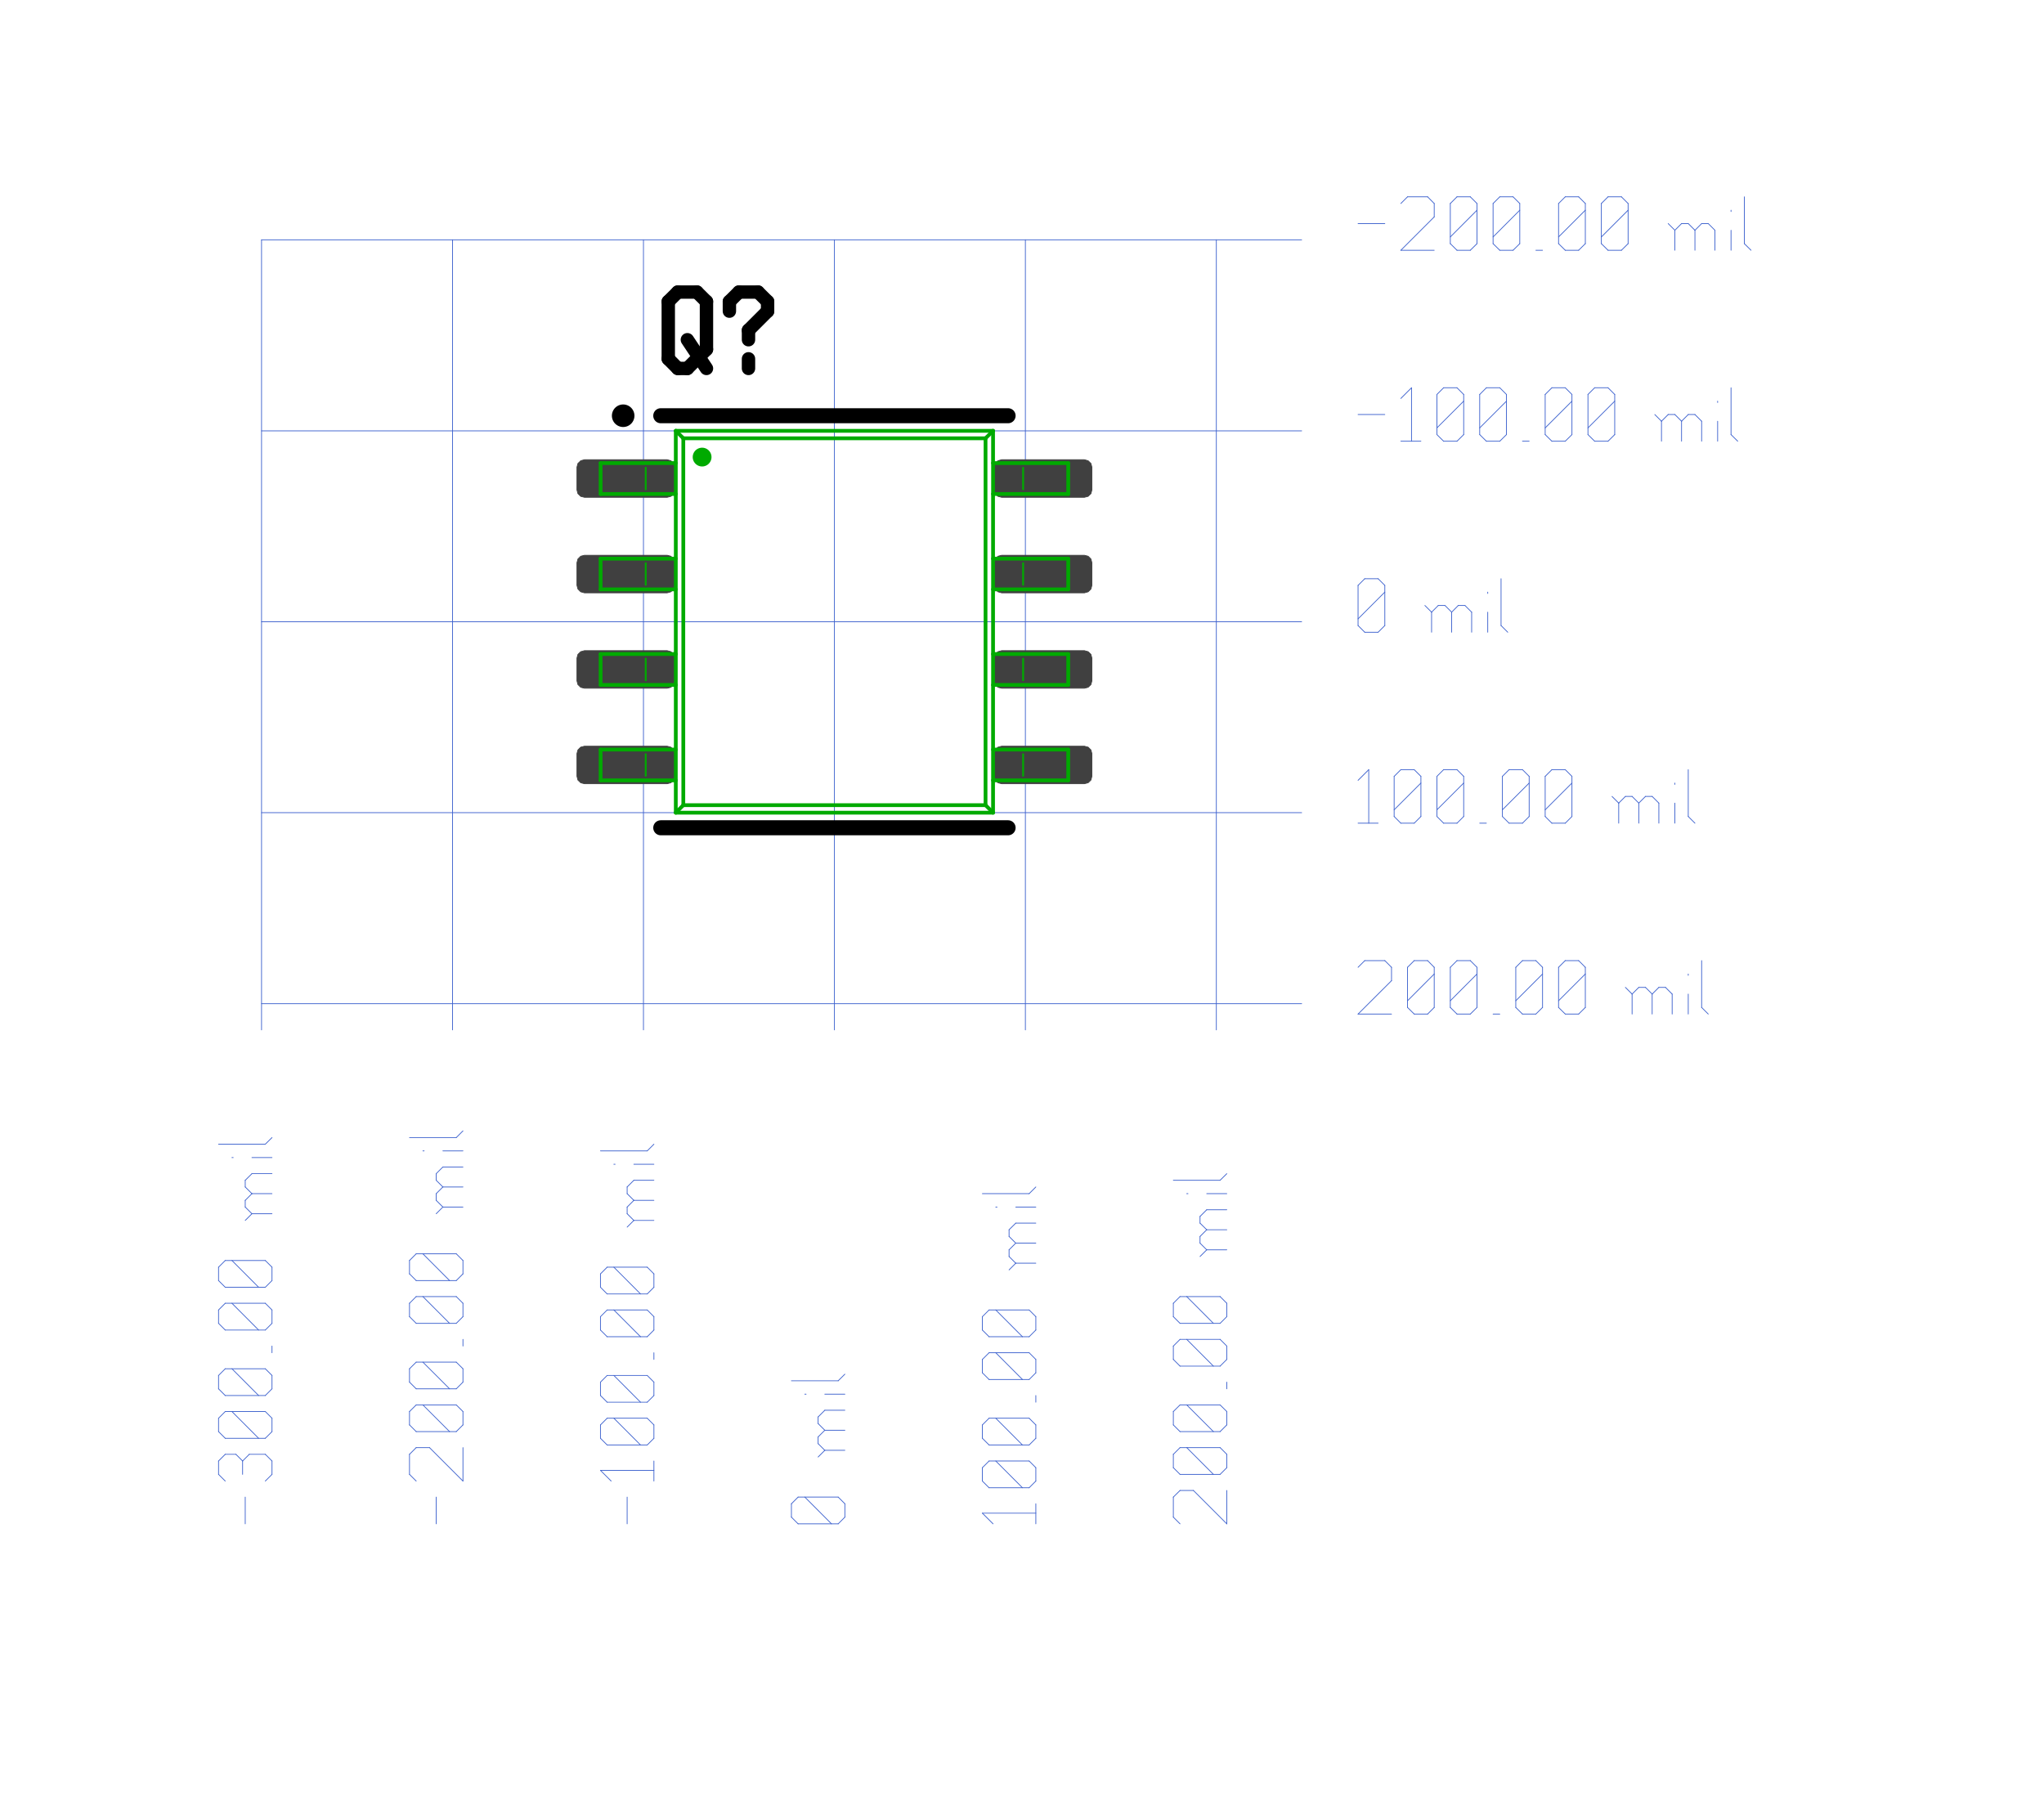 <?xml version="1.0"?>
<svg xmlns="http://www.w3.org/2000/svg" xmlns:xlink="http://www.w3.org/1999/xlink" version="1.0" width="1376" height="1209.6" viewBox="-2 -2 26.5 23.9">
<g id="layer_9_bottom">
<!--normal-->
 <line x1="1.135" y1="1.19" x2="1.135" y2="11.7" stroke-width="0.01" stroke="#3a5fcd" stroke-linecap="round"/>
 <line x1="3.675" y1="1.19" x2="3.675" y2="11.7" stroke-width="0.01" stroke="#3a5fcd" stroke-linecap="round"/>
 <line x1="6.215" y1="1.19" x2="6.215" y2="11.7" stroke-width="0.01" stroke="#3a5fcd" stroke-linecap="round"/>
 <line x1="1.135" y1="11.351" x2="14.97" y2="11.351" stroke-width="0.01" stroke="#3a5fcd" stroke-linecap="round"/>
 <line x1="8.755" y1="1.19" x2="8.755" y2="11.7" stroke-width="0.01" stroke="#3a5fcd" stroke-linecap="round"/>
 <line x1="11.295" y1="1.19" x2="11.295" y2="11.7" stroke-width="0.01" stroke="#3a5fcd" stroke-linecap="round"/>
 <line x1="13.835" y1="1.19" x2="13.835" y2="11.7" stroke-width="0.01" stroke="#3a5fcd" stroke-linecap="round"/>
 <line x1="1.135" y1="1.19" x2="14.97" y2="1.19" stroke-width="0.01" stroke="#3a5fcd" stroke-linecap="round"/>
 <line x1="1.135" y1="3.731" x2="14.97" y2="3.731" stroke-width="0.01" stroke="#3a5fcd" stroke-linecap="round"/>
 <line x1="1.135" y1="6.271" x2="14.97" y2="6.271" stroke-width="0.01" stroke="#3a5fcd" stroke-linecap="round"/>
 <line x1="1.135" y1="8.81" x2="14.97" y2="8.81" stroke-width="0.01" stroke="#3a5fcd" stroke-linecap="round"/>
 <line x1="0.918" y1="18.27" x2="0.918" y2="17.914" stroke-width="0.01" stroke="#3a5fcd" stroke-linecap="round"/>
 <line x1="0.652" y1="17.701" x2="0.563" y2="17.612" stroke-width="0.01" stroke="#3a5fcd" stroke-linecap="round"/>
 <line x1="0.563" y1="17.612" x2="0.563" y2="17.434" stroke-width="0.01" stroke="#3a5fcd" stroke-linecap="round"/>
 <line x1="0.563" y1="17.434" x2="0.652" y2="17.345" stroke-width="0.01" stroke="#3a5fcd" stroke-linecap="round"/>
 <line x1="1.274" y1="17.434" x2="1.185" y2="17.345" stroke-width="0.01" stroke="#3a5fcd" stroke-linecap="round"/>
 <line x1="1.274" y1="17.612" x2="1.274" y2="17.434" stroke-width="0.01" stroke="#3a5fcd" stroke-linecap="round"/>
 <line x1="1.185" y1="17.701" x2="1.274" y2="17.612" stroke-width="0.01" stroke="#3a5fcd" stroke-linecap="round"/>
 <line x1="0.883" y1="17.612" x2="0.883" y2="17.434" stroke-width="0.01" stroke="#3a5fcd" stroke-linecap="round"/>
 <line x1="0.652" y1="17.345" x2="0.794" y2="17.345" stroke-width="0.01" stroke="#3a5fcd" stroke-linecap="round"/>
 <line x1="0.972" y1="17.345" x2="1.185" y2="17.345" stroke-width="0.01" stroke="#3a5fcd" stroke-linecap="round"/>
 <line x1="0.972" y1="17.345" x2="0.883" y2="17.434" stroke-width="0.01" stroke="#3a5fcd" stroke-linecap="round"/>
 <line x1="0.794" y1="17.345" x2="0.883" y2="17.434" stroke-width="0.01" stroke="#3a5fcd" stroke-linecap="round"/>
 <line x1="1.185" y1="17.132" x2="1.274" y2="17.043" stroke-width="0.01" stroke="#3a5fcd" stroke-linecap="round"/>
 <line x1="0.652" y1="17.132" x2="1.185" y2="17.132" stroke-width="0.01" stroke="#3a5fcd" stroke-linecap="round"/>
 <line x1="0.652" y1="17.132" x2="0.563" y2="17.043" stroke-width="0.01" stroke="#3a5fcd" stroke-linecap="round"/>
 <line x1="0.563" y1="17.043" x2="0.563" y2="16.865" stroke-width="0.01" stroke="#3a5fcd" stroke-linecap="round"/>
 <line x1="0.563" y1="16.865" x2="0.652" y2="16.776" stroke-width="0.01" stroke="#3a5fcd" stroke-linecap="round"/>
 <line x1="0.652" y1="16.776" x2="1.185" y2="16.776" stroke-width="0.01" stroke="#3a5fcd" stroke-linecap="round"/>
 <line x1="1.274" y1="16.865" x2="1.185" y2="16.776" stroke-width="0.01" stroke="#3a5fcd" stroke-linecap="round"/>
 <line x1="1.274" y1="17.043" x2="1.274" y2="16.865" stroke-width="0.01" stroke="#3a5fcd" stroke-linecap="round"/>
 <line x1="1.096" y1="17.132" x2="0.741" y2="16.776" stroke-width="0.01" stroke="#3a5fcd" stroke-linecap="round"/>
 <line x1="1.185" y1="16.563" x2="1.274" y2="16.474" stroke-width="0.01" stroke="#3a5fcd" stroke-linecap="round"/>
 <line x1="0.652" y1="16.563" x2="1.185" y2="16.563" stroke-width="0.01" stroke="#3a5fcd" stroke-linecap="round"/>
 <line x1="0.652" y1="16.563" x2="0.563" y2="16.474" stroke-width="0.01" stroke="#3a5fcd" stroke-linecap="round"/>
 <line x1="0.563" y1="16.474" x2="0.563" y2="16.296" stroke-width="0.01" stroke="#3a5fcd" stroke-linecap="round"/>
 <line x1="0.563" y1="16.296" x2="0.652" y2="16.207" stroke-width="0.01" stroke="#3a5fcd" stroke-linecap="round"/>
 <line x1="0.652" y1="16.207" x2="1.185" y2="16.207" stroke-width="0.01" stroke="#3a5fcd" stroke-linecap="round"/>
 <line x1="1.274" y1="16.296" x2="1.185" y2="16.207" stroke-width="0.01" stroke="#3a5fcd" stroke-linecap="round"/>
 <line x1="1.274" y1="16.474" x2="1.274" y2="16.296" stroke-width="0.01" stroke="#3a5fcd" stroke-linecap="round"/>
 <line x1="1.096" y1="16.563" x2="0.741" y2="16.207" stroke-width="0.01" stroke="#3a5fcd" stroke-linecap="round"/>
 <line x1="1.274" y1="15.994" x2="1.274" y2="15.905" stroke-width="0.01" stroke="#3a5fcd" stroke-linecap="round"/>
 <line x1="1.185" y1="15.692" x2="1.274" y2="15.603" stroke-width="0.01" stroke="#3a5fcd" stroke-linecap="round"/>
 <line x1="0.652" y1="15.692" x2="1.185" y2="15.692" stroke-width="0.01" stroke="#3a5fcd" stroke-linecap="round"/>
 <line x1="0.652" y1="15.692" x2="0.563" y2="15.603" stroke-width="0.01" stroke="#3a5fcd" stroke-linecap="round"/>
 <line x1="0.563" y1="15.603" x2="0.563" y2="15.425" stroke-width="0.01" stroke="#3a5fcd" stroke-linecap="round"/>
 <line x1="0.563" y1="15.425" x2="0.652" y2="15.336" stroke-width="0.01" stroke="#3a5fcd" stroke-linecap="round"/>
 <line x1="0.652" y1="15.336" x2="1.185" y2="15.336" stroke-width="0.01" stroke="#3a5fcd" stroke-linecap="round"/>
 <line x1="1.274" y1="15.425" x2="1.185" y2="15.336" stroke-width="0.01" stroke="#3a5fcd" stroke-linecap="round"/>
 <line x1="1.274" y1="15.603" x2="1.274" y2="15.425" stroke-width="0.01" stroke="#3a5fcd" stroke-linecap="round"/>
 <line x1="1.096" y1="15.692" x2="0.741" y2="15.336" stroke-width="0.01" stroke="#3a5fcd" stroke-linecap="round"/>
 <line x1="1.185" y1="15.123" x2="1.274" y2="15.034" stroke-width="0.01" stroke="#3a5fcd" stroke-linecap="round"/>
 <line x1="0.652" y1="15.123" x2="1.185" y2="15.123" stroke-width="0.01" stroke="#3a5fcd" stroke-linecap="round"/>
 <line x1="0.652" y1="15.123" x2="0.563" y2="15.034" stroke-width="0.01" stroke="#3a5fcd" stroke-linecap="round"/>
 <line x1="0.563" y1="15.034" x2="0.563" y2="14.856" stroke-width="0.01" stroke="#3a5fcd" stroke-linecap="round"/>
 <line x1="0.563" y1="14.856" x2="0.652" y2="14.767" stroke-width="0.01" stroke="#3a5fcd" stroke-linecap="round"/>
 <line x1="0.652" y1="14.767" x2="1.185" y2="14.767" stroke-width="0.01" stroke="#3a5fcd" stroke-linecap="round"/>
 <line x1="1.274" y1="14.856" x2="1.185" y2="14.767" stroke-width="0.01" stroke="#3a5fcd" stroke-linecap="round"/>
 <line x1="1.274" y1="15.034" x2="1.274" y2="14.856" stroke-width="0.01" stroke="#3a5fcd" stroke-linecap="round"/>
 <line x1="1.096" y1="15.123" x2="0.741" y2="14.767" stroke-width="0.01" stroke="#3a5fcd" stroke-linecap="round"/>
 <line x1="1.007" y1="14.145" x2="1.274" y2="14.145" stroke-width="0.01" stroke="#3a5fcd" stroke-linecap="round"/>
 <line x1="1.007" y1="14.145" x2="0.918" y2="14.056" stroke-width="0.01" stroke="#3a5fcd" stroke-linecap="round"/>
 <line x1="0.918" y1="14.056" x2="0.918" y2="13.967" stroke-width="0.01" stroke="#3a5fcd" stroke-linecap="round"/>
 <line x1="0.918" y1="13.967" x2="1.007" y2="13.878" stroke-width="0.01" stroke="#3a5fcd" stroke-linecap="round"/>
 <line x1="1.007" y1="13.878" x2="1.274" y2="13.878" stroke-width="0.01" stroke="#3a5fcd" stroke-linecap="round"/>
 <line x1="1.007" y1="13.878" x2="0.918" y2="13.789" stroke-width="0.01" stroke="#3a5fcd" stroke-linecap="round"/>
 <line x1="0.918" y1="13.789" x2="0.918" y2="13.7" stroke-width="0.01" stroke="#3a5fcd" stroke-linecap="round"/>
 <line x1="0.918" y1="13.7" x2="1.007" y2="13.612" stroke-width="0.01" stroke="#3a5fcd" stroke-linecap="round"/>
 <line x1="1.007" y1="13.612" x2="1.274" y2="13.612" stroke-width="0.01" stroke="#3a5fcd" stroke-linecap="round"/>
 <line x1="0.918" y1="14.234" x2="1.007" y2="14.145" stroke-width="0.01" stroke="#3a5fcd" stroke-linecap="round"/>
 <line x1="0.741" y1="13.398" x2="0.758" y2="13.398" stroke-width="0.01" stroke="#3a5fcd" stroke-linecap="round"/>
 <line x1="1.007" y1="13.398" x2="1.274" y2="13.398" stroke-width="0.01" stroke="#3a5fcd" stroke-linecap="round"/>
 <line x1="0.563" y1="13.22" x2="1.185" y2="13.22" stroke-width="0.01" stroke="#3a5fcd" stroke-linecap="round"/>
 <line x1="1.185" y1="13.22" x2="1.274" y2="13.132" stroke-width="0.01" stroke="#3a5fcd" stroke-linecap="round"/>
 <line x1="3.458" y1="18.27" x2="3.458" y2="17.914" stroke-width="0.01" stroke="#3a5fcd" stroke-linecap="round"/>
 <line x1="3.192" y1="17.701" x2="3.103" y2="17.612" stroke-width="0.01" stroke="#3a5fcd" stroke-linecap="round"/>
 <line x1="3.103" y1="17.612" x2="3.103" y2="17.345" stroke-width="0.01" stroke="#3a5fcd" stroke-linecap="round"/>
 <line x1="3.103" y1="17.345" x2="3.192" y2="17.256" stroke-width="0.01" stroke="#3a5fcd" stroke-linecap="round"/>
 <line x1="3.192" y1="17.256" x2="3.369" y2="17.256" stroke-width="0.01" stroke="#3a5fcd" stroke-linecap="round"/>
 <line x1="3.814" y1="17.701" x2="3.369" y2="17.256" stroke-width="0.01" stroke="#3a5fcd" stroke-linecap="round"/>
 <line x1="3.814" y1="17.701" x2="3.814" y2="17.256" stroke-width="0.01" stroke="#3a5fcd" stroke-linecap="round"/>
 <line x1="3.725" y1="17.043" x2="3.814" y2="16.954" stroke-width="0.01" stroke="#3a5fcd" stroke-linecap="round"/>
 <line x1="3.192" y1="17.043" x2="3.725" y2="17.043" stroke-width="0.01" stroke="#3a5fcd" stroke-linecap="round"/>
 <line x1="3.192" y1="17.043" x2="3.103" y2="16.954" stroke-width="0.01" stroke="#3a5fcd" stroke-linecap="round"/>
 <line x1="3.103" y1="16.954" x2="3.103" y2="16.776" stroke-width="0.01" stroke="#3a5fcd" stroke-linecap="round"/>
 <line x1="3.103" y1="16.776" x2="3.192" y2="16.688" stroke-width="0.01" stroke="#3a5fcd" stroke-linecap="round"/>
 <line x1="3.192" y1="16.688" x2="3.725" y2="16.688" stroke-width="0.01" stroke="#3a5fcd" stroke-linecap="round"/>
 <line x1="3.814" y1="16.776" x2="3.725" y2="16.688" stroke-width="0.01" stroke="#3a5fcd" stroke-linecap="round"/>
 <line x1="3.814" y1="16.954" x2="3.814" y2="16.776" stroke-width="0.01" stroke="#3a5fcd" stroke-linecap="round"/>
 <line x1="3.636" y1="17.043" x2="3.281" y2="16.688" stroke-width="0.01" stroke="#3a5fcd" stroke-linecap="round"/>
 <line x1="3.725" y1="16.474" x2="3.814" y2="16.385" stroke-width="0.01" stroke="#3a5fcd" stroke-linecap="round"/>
 <line x1="3.192" y1="16.474" x2="3.725" y2="16.474" stroke-width="0.01" stroke="#3a5fcd" stroke-linecap="round"/>
 <line x1="3.192" y1="16.474" x2="3.103" y2="16.385" stroke-width="0.01" stroke="#3a5fcd" stroke-linecap="round"/>
 <line x1="3.103" y1="16.385" x2="3.103" y2="16.207" stroke-width="0.01" stroke="#3a5fcd" stroke-linecap="round"/>
 <line x1="3.103" y1="16.207" x2="3.192" y2="16.119" stroke-width="0.01" stroke="#3a5fcd" stroke-linecap="round"/>
 <line x1="3.192" y1="16.119" x2="3.725" y2="16.119" stroke-width="0.01" stroke="#3a5fcd" stroke-linecap="round"/>
 <line x1="3.814" y1="16.207" x2="3.725" y2="16.119" stroke-width="0.01" stroke="#3a5fcd" stroke-linecap="round"/>
 <line x1="3.814" y1="16.385" x2="3.814" y2="16.207" stroke-width="0.01" stroke="#3a5fcd" stroke-linecap="round"/>
 <line x1="3.636" y1="16.474" x2="3.281" y2="16.119" stroke-width="0.01" stroke="#3a5fcd" stroke-linecap="round"/>
 <line x1="3.814" y1="15.905" x2="3.814" y2="15.816" stroke-width="0.01" stroke="#3a5fcd" stroke-linecap="round"/>
 <line x1="3.725" y1="15.603" x2="3.814" y2="15.514" stroke-width="0.01" stroke="#3a5fcd" stroke-linecap="round"/>
 <line x1="3.192" y1="15.603" x2="3.725" y2="15.603" stroke-width="0.01" stroke="#3a5fcd" stroke-linecap="round"/>
 <line x1="3.192" y1="15.603" x2="3.103" y2="15.514" stroke-width="0.01" stroke="#3a5fcd" stroke-linecap="round"/>
 <line x1="3.103" y1="15.514" x2="3.103" y2="15.336" stroke-width="0.01" stroke="#3a5fcd" stroke-linecap="round"/>
 <line x1="3.103" y1="15.336" x2="3.192" y2="15.247" stroke-width="0.01" stroke="#3a5fcd" stroke-linecap="round"/>
 <line x1="3.192" y1="15.247" x2="3.725" y2="15.247" stroke-width="0.01" stroke="#3a5fcd" stroke-linecap="round"/>
 <line x1="3.814" y1="15.336" x2="3.725" y2="15.247" stroke-width="0.01" stroke="#3a5fcd" stroke-linecap="round"/>
 <line x1="3.814" y1="15.514" x2="3.814" y2="15.336" stroke-width="0.01" stroke="#3a5fcd" stroke-linecap="round"/>
 <line x1="3.636" y1="15.603" x2="3.281" y2="15.247" stroke-width="0.01" stroke="#3a5fcd" stroke-linecap="round"/>
 <line x1="3.725" y1="15.034" x2="3.814" y2="14.945" stroke-width="0.01" stroke="#3a5fcd" stroke-linecap="round"/>
 <line x1="3.192" y1="15.034" x2="3.725" y2="15.034" stroke-width="0.01" stroke="#3a5fcd" stroke-linecap="round"/>
 <line x1="3.192" y1="15.034" x2="3.103" y2="14.945" stroke-width="0.01" stroke="#3a5fcd" stroke-linecap="round"/>
 <line x1="3.103" y1="14.945" x2="3.103" y2="14.767" stroke-width="0.01" stroke="#3a5fcd" stroke-linecap="round"/>
 <line x1="3.103" y1="14.767" x2="3.192" y2="14.678" stroke-width="0.01" stroke="#3a5fcd" stroke-linecap="round"/>
 <line x1="3.192" y1="14.678" x2="3.725" y2="14.678" stroke-width="0.01" stroke="#3a5fcd" stroke-linecap="round"/>
 <line x1="3.814" y1="14.767" x2="3.725" y2="14.678" stroke-width="0.01" stroke="#3a5fcd" stroke-linecap="round"/>
 <line x1="3.814" y1="14.945" x2="3.814" y2="14.767" stroke-width="0.01" stroke="#3a5fcd" stroke-linecap="round"/>
 <line x1="3.636" y1="15.034" x2="3.281" y2="14.678" stroke-width="0.01" stroke="#3a5fcd" stroke-linecap="round"/>
 <line x1="3.547" y1="14.056" x2="3.814" y2="14.056" stroke-width="0.01" stroke="#3a5fcd" stroke-linecap="round"/>
 <line x1="3.547" y1="14.056" x2="3.458" y2="13.967" stroke-width="0.01" stroke="#3a5fcd" stroke-linecap="round"/>
 <line x1="3.458" y1="13.967" x2="3.458" y2="13.878" stroke-width="0.01" stroke="#3a5fcd" stroke-linecap="round"/>
 <line x1="3.458" y1="13.878" x2="3.547" y2="13.789" stroke-width="0.01" stroke="#3a5fcd" stroke-linecap="round"/>
 <line x1="3.547" y1="13.789" x2="3.814" y2="13.789" stroke-width="0.01" stroke="#3a5fcd" stroke-linecap="round"/>
 <line x1="3.547" y1="13.789" x2="3.458" y2="13.7" stroke-width="0.01" stroke="#3a5fcd" stroke-linecap="round"/>
 <line x1="3.458" y1="13.7" x2="3.458" y2="13.612" stroke-width="0.01" stroke="#3a5fcd" stroke-linecap="round"/>
 <line x1="3.458" y1="13.612" x2="3.547" y2="13.523" stroke-width="0.01" stroke="#3a5fcd" stroke-linecap="round"/>
 <line x1="3.547" y1="13.523" x2="3.814" y2="13.523" stroke-width="0.01" stroke="#3a5fcd" stroke-linecap="round"/>
 <line x1="3.458" y1="14.145" x2="3.547" y2="14.056" stroke-width="0.01" stroke="#3a5fcd" stroke-linecap="round"/>
 <line x1="3.281" y1="13.309" x2="3.298" y2="13.309" stroke-width="0.01" stroke="#3a5fcd" stroke-linecap="round"/>
 <line x1="3.547" y1="13.309" x2="3.814" y2="13.309" stroke-width="0.01" stroke="#3a5fcd" stroke-linecap="round"/>
 <line x1="3.103" y1="13.132" x2="3.725" y2="13.132" stroke-width="0.01" stroke="#3a5fcd" stroke-linecap="round"/>
 <line x1="3.725" y1="13.132" x2="3.814" y2="13.043" stroke-width="0.01" stroke="#3a5fcd" stroke-linecap="round"/>
 <line x1="5.998" y1="18.27" x2="5.998" y2="17.914" stroke-width="0.01" stroke="#3a5fcd" stroke-linecap="round"/>
 <line x1="5.785" y1="17.701" x2="5.643" y2="17.559" stroke-width="0.01" stroke="#3a5fcd" stroke-linecap="round"/>
 <line x1="5.643" y1="17.559" x2="6.354" y2="17.559" stroke-width="0.01" stroke="#3a5fcd" stroke-linecap="round"/>
 <line x1="6.354" y1="17.701" x2="6.354" y2="17.434" stroke-width="0.01" stroke="#3a5fcd" stroke-linecap="round"/>
 <line x1="6.265" y1="17.221" x2="6.354" y2="17.132" stroke-width="0.01" stroke="#3a5fcd" stroke-linecap="round"/>
 <line x1="5.732" y1="17.221" x2="6.265" y2="17.221" stroke-width="0.01" stroke="#3a5fcd" stroke-linecap="round"/>
 <line x1="5.732" y1="17.221" x2="5.643" y2="17.132" stroke-width="0.01" stroke="#3a5fcd" stroke-linecap="round"/>
 <line x1="5.643" y1="17.132" x2="5.643" y2="16.954" stroke-width="0.01" stroke="#3a5fcd" stroke-linecap="round"/>
 <line x1="5.643" y1="16.954" x2="5.732" y2="16.865" stroke-width="0.01" stroke="#3a5fcd" stroke-linecap="round"/>
 <line x1="5.732" y1="16.865" x2="6.265" y2="16.865" stroke-width="0.01" stroke="#3a5fcd" stroke-linecap="round"/>
 <line x1="6.354" y1="16.954" x2="6.265" y2="16.865" stroke-width="0.01" stroke="#3a5fcd" stroke-linecap="round"/>
 <line x1="6.354" y1="17.132" x2="6.354" y2="16.954" stroke-width="0.01" stroke="#3a5fcd" stroke-linecap="round"/>
 <line x1="6.176" y1="17.221" x2="5.821" y2="16.865" stroke-width="0.01" stroke="#3a5fcd" stroke-linecap="round"/>
 <line x1="6.265" y1="16.652" x2="6.354" y2="16.563" stroke-width="0.01" stroke="#3a5fcd" stroke-linecap="round"/>
 <line x1="5.732" y1="16.652" x2="6.265" y2="16.652" stroke-width="0.01" stroke="#3a5fcd" stroke-linecap="round"/>
 <line x1="5.732" y1="16.652" x2="5.643" y2="16.563" stroke-width="0.01" stroke="#3a5fcd" stroke-linecap="round"/>
 <line x1="5.643" y1="16.563" x2="5.643" y2="16.385" stroke-width="0.01" stroke="#3a5fcd" stroke-linecap="round"/>
 <line x1="5.643" y1="16.385" x2="5.732" y2="16.296" stroke-width="0.01" stroke="#3a5fcd" stroke-linecap="round"/>
 <line x1="5.732" y1="16.296" x2="6.265" y2="16.296" stroke-width="0.01" stroke="#3a5fcd" stroke-linecap="round"/>
 <line x1="6.354" y1="16.385" x2="6.265" y2="16.296" stroke-width="0.01" stroke="#3a5fcd" stroke-linecap="round"/>
 <line x1="6.354" y1="16.563" x2="6.354" y2="16.385" stroke-width="0.01" stroke="#3a5fcd" stroke-linecap="round"/>
 <line x1="6.176" y1="16.652" x2="5.821" y2="16.296" stroke-width="0.01" stroke="#3a5fcd" stroke-linecap="round"/>
 <line x1="6.354" y1="16.083" x2="6.354" y2="15.994" stroke-width="0.01" stroke="#3a5fcd" stroke-linecap="round"/>
 <line x1="6.265" y1="15.781" x2="6.354" y2="15.692" stroke-width="0.01" stroke="#3a5fcd" stroke-linecap="round"/>
 <line x1="5.732" y1="15.781" x2="6.265" y2="15.781" stroke-width="0.01" stroke="#3a5fcd" stroke-linecap="round"/>
 <line x1="5.732" y1="15.781" x2="5.643" y2="15.692" stroke-width="0.01" stroke="#3a5fcd" stroke-linecap="round"/>
 <line x1="5.643" y1="15.692" x2="5.643" y2="15.514" stroke-width="0.01" stroke="#3a5fcd" stroke-linecap="round"/>
 <line x1="5.643" y1="15.514" x2="5.732" y2="15.425" stroke-width="0.01" stroke="#3a5fcd" stroke-linecap="round"/>
 <line x1="5.732" y1="15.425" x2="6.265" y2="15.425" stroke-width="0.01" stroke="#3a5fcd" stroke-linecap="round"/>
 <line x1="6.354" y1="15.514" x2="6.265" y2="15.425" stroke-width="0.01" stroke="#3a5fcd" stroke-linecap="round"/>
 <line x1="6.354" y1="15.692" x2="6.354" y2="15.514" stroke-width="0.01" stroke="#3a5fcd" stroke-linecap="round"/>
 <line x1="6.176" y1="15.781" x2="5.821" y2="15.425" stroke-width="0.01" stroke="#3a5fcd" stroke-linecap="round"/>
 <line x1="6.265" y1="15.212" x2="6.354" y2="15.123" stroke-width="0.01" stroke="#3a5fcd" stroke-linecap="round"/>
 <line x1="5.732" y1="15.212" x2="6.265" y2="15.212" stroke-width="0.01" stroke="#3a5fcd" stroke-linecap="round"/>
 <line x1="5.732" y1="15.212" x2="5.643" y2="15.123" stroke-width="0.01" stroke="#3a5fcd" stroke-linecap="round"/>
 <line x1="5.643" y1="15.123" x2="5.643" y2="14.945" stroke-width="0.01" stroke="#3a5fcd" stroke-linecap="round"/>
 <line x1="5.643" y1="14.945" x2="5.732" y2="14.856" stroke-width="0.01" stroke="#3a5fcd" stroke-linecap="round"/>
 <line x1="5.732" y1="14.856" x2="6.265" y2="14.856" stroke-width="0.01" stroke="#3a5fcd" stroke-linecap="round"/>
 <line x1="6.354" y1="14.945" x2="6.265" y2="14.856" stroke-width="0.01" stroke="#3a5fcd" stroke-linecap="round"/>
 <line x1="6.354" y1="15.123" x2="6.354" y2="14.945" stroke-width="0.01" stroke="#3a5fcd" stroke-linecap="round"/>
 <line x1="6.176" y1="15.212" x2="5.821" y2="14.856" stroke-width="0.01" stroke="#3a5fcd" stroke-linecap="round"/>
 <line x1="6.087" y1="14.234" x2="6.354" y2="14.234" stroke-width="0.01" stroke="#3a5fcd" stroke-linecap="round"/>
 <line x1="6.087" y1="14.234" x2="5.998" y2="14.145" stroke-width="0.01" stroke="#3a5fcd" stroke-linecap="round"/>
 <line x1="5.998" y1="14.145" x2="5.998" y2="14.056" stroke-width="0.01" stroke="#3a5fcd" stroke-linecap="round"/>
 <line x1="5.998" y1="14.056" x2="6.087" y2="13.967" stroke-width="0.01" stroke="#3a5fcd" stroke-linecap="round"/>
 <line x1="6.087" y1="13.967" x2="6.354" y2="13.967" stroke-width="0.01" stroke="#3a5fcd" stroke-linecap="round"/>
 <line x1="6.087" y1="13.967" x2="5.998" y2="13.878" stroke-width="0.01" stroke="#3a5fcd" stroke-linecap="round"/>
 <line x1="5.998" y1="13.878" x2="5.998" y2="13.789" stroke-width="0.01" stroke="#3a5fcd" stroke-linecap="round"/>
 <line x1="5.998" y1="13.789" x2="6.087" y2="13.7" stroke-width="0.01" stroke="#3a5fcd" stroke-linecap="round"/>
 <line x1="6.087" y1="13.7" x2="6.354" y2="13.7" stroke-width="0.01" stroke="#3a5fcd" stroke-linecap="round"/>
 <line x1="5.998" y1="14.323" x2="6.087" y2="14.234" stroke-width="0.01" stroke="#3a5fcd" stroke-linecap="round"/>
 <line x1="5.821" y1="13.487" x2="5.838" y2="13.487" stroke-width="0.01" stroke="#3a5fcd" stroke-linecap="round"/>
 <line x1="6.087" y1="13.487" x2="6.354" y2="13.487" stroke-width="0.01" stroke="#3a5fcd" stroke-linecap="round"/>
 <line x1="5.643" y1="13.309" x2="6.265" y2="13.309" stroke-width="0.01" stroke="#3a5fcd" stroke-linecap="round"/>
 <line x1="6.265" y1="13.309" x2="6.354" y2="13.22" stroke-width="0.01" stroke="#3a5fcd" stroke-linecap="round"/>
 <line x1="8.805" y1="18.27" x2="8.894" y2="18.181" stroke-width="0.01" stroke="#3a5fcd" stroke-linecap="round"/>
 <line x1="8.272" y1="18.27" x2="8.805" y2="18.27" stroke-width="0.01" stroke="#3a5fcd" stroke-linecap="round"/>
 <line x1="8.272" y1="18.27" x2="8.183" y2="18.181" stroke-width="0.01" stroke="#3a5fcd" stroke-linecap="round"/>
 <line x1="8.183" y1="18.181" x2="8.183" y2="18.003" stroke-width="0.01" stroke="#3a5fcd" stroke-linecap="round"/>
 <line x1="8.183" y1="18.003" x2="8.272" y2="17.914" stroke-width="0.01" stroke="#3a5fcd" stroke-linecap="round"/>
 <line x1="8.272" y1="17.914" x2="8.805" y2="17.914" stroke-width="0.01" stroke="#3a5fcd" stroke-linecap="round"/>
 <line x1="8.894" y1="18.003" x2="8.805" y2="17.914" stroke-width="0.01" stroke="#3a5fcd" stroke-linecap="round"/>
 <line x1="8.894" y1="18.181" x2="8.894" y2="18.003" stroke-width="0.01" stroke="#3a5fcd" stroke-linecap="round"/>
 <line x1="8.716" y1="18.27" x2="8.361" y2="17.914" stroke-width="0.01" stroke="#3a5fcd" stroke-linecap="round"/>
 <line x1="8.627" y1="17.292" x2="8.894" y2="17.292" stroke-width="0.01" stroke="#3a5fcd" stroke-linecap="round"/>
 <line x1="8.627" y1="17.292" x2="8.538" y2="17.203" stroke-width="0.01" stroke="#3a5fcd" stroke-linecap="round"/>
 <line x1="8.538" y1="17.203" x2="8.538" y2="17.114" stroke-width="0.01" stroke="#3a5fcd" stroke-linecap="round"/>
 <line x1="8.538" y1="17.114" x2="8.627" y2="17.025" stroke-width="0.01" stroke="#3a5fcd" stroke-linecap="round"/>
 <line x1="8.627" y1="17.025" x2="8.894" y2="17.025" stroke-width="0.01" stroke="#3a5fcd" stroke-linecap="round"/>
 <line x1="8.627" y1="17.025" x2="8.538" y2="16.936" stroke-width="0.01" stroke="#3a5fcd" stroke-linecap="round"/>
 <line x1="8.538" y1="16.936" x2="8.538" y2="16.848" stroke-width="0.01" stroke="#3a5fcd" stroke-linecap="round"/>
 <line x1="8.538" y1="16.848" x2="8.627" y2="16.759" stroke-width="0.01" stroke="#3a5fcd" stroke-linecap="round"/>
 <line x1="8.627" y1="16.759" x2="8.894" y2="16.759" stroke-width="0.01" stroke="#3a5fcd" stroke-linecap="round"/>
 <line x1="8.538" y1="17.381" x2="8.627" y2="17.292" stroke-width="0.01" stroke="#3a5fcd" stroke-linecap="round"/>
 <line x1="8.361" y1="16.545" x2="8.378" y2="16.545" stroke-width="0.01" stroke="#3a5fcd" stroke-linecap="round"/>
 <line x1="8.627" y1="16.545" x2="8.894" y2="16.545" stroke-width="0.01" stroke="#3a5fcd" stroke-linecap="round"/>
 <line x1="8.183" y1="16.367" x2="8.805" y2="16.367" stroke-width="0.01" stroke="#3a5fcd" stroke-linecap="round"/>
 <line x1="8.805" y1="16.367" x2="8.894" y2="16.279" stroke-width="0.01" stroke="#3a5fcd" stroke-linecap="round"/>
 <line x1="10.865" y1="18.27" x2="10.723" y2="18.128" stroke-width="0.01" stroke="#3a5fcd" stroke-linecap="round"/>
 <line x1="10.723" y1="18.128" x2="11.434" y2="18.128" stroke-width="0.01" stroke="#3a5fcd" stroke-linecap="round"/>
 <line x1="11.434" y1="18.27" x2="11.434" y2="18.003" stroke-width="0.01" stroke="#3a5fcd" stroke-linecap="round"/>
 <line x1="11.345" y1="17.79" x2="11.434" y2="17.701" stroke-width="0.01" stroke="#3a5fcd" stroke-linecap="round"/>
 <line x1="10.812" y1="17.79" x2="11.345" y2="17.79" stroke-width="0.01" stroke="#3a5fcd" stroke-linecap="round"/>
 <line x1="10.812" y1="17.79" x2="10.723" y2="17.701" stroke-width="0.01" stroke="#3a5fcd" stroke-linecap="round"/>
 <line x1="10.723" y1="17.701" x2="10.723" y2="17.523" stroke-width="0.01" stroke="#3a5fcd" stroke-linecap="round"/>
 <line x1="10.723" y1="17.523" x2="10.812" y2="17.434" stroke-width="0.01" stroke="#3a5fcd" stroke-linecap="round"/>
 <line x1="10.812" y1="17.434" x2="11.345" y2="17.434" stroke-width="0.01" stroke="#3a5fcd" stroke-linecap="round"/>
 <line x1="11.434" y1="17.523" x2="11.345" y2="17.434" stroke-width="0.01" stroke="#3a5fcd" stroke-linecap="round"/>
 <line x1="11.434" y1="17.701" x2="11.434" y2="17.523" stroke-width="0.01" stroke="#3a5fcd" stroke-linecap="round"/>
 <line x1="11.256" y1="17.79" x2="10.901" y2="17.434" stroke-width="0.01" stroke="#3a5fcd" stroke-linecap="round"/>
 <line x1="11.345" y1="17.221" x2="11.434" y2="17.132" stroke-width="0.01" stroke="#3a5fcd" stroke-linecap="round"/>
 <line x1="10.812" y1="17.221" x2="11.345" y2="17.221" stroke-width="0.01" stroke="#3a5fcd" stroke-linecap="round"/>
 <line x1="10.812" y1="17.221" x2="10.723" y2="17.132" stroke-width="0.01" stroke="#3a5fcd" stroke-linecap="round"/>
 <line x1="10.723" y1="17.132" x2="10.723" y2="16.954" stroke-width="0.01" stroke="#3a5fcd" stroke-linecap="round"/>
 <line x1="10.723" y1="16.954" x2="10.812" y2="16.865" stroke-width="0.01" stroke="#3a5fcd" stroke-linecap="round"/>
 <line x1="10.812" y1="16.865" x2="11.345" y2="16.865" stroke-width="0.01" stroke="#3a5fcd" stroke-linecap="round"/>
 <line x1="11.434" y1="16.954" x2="11.345" y2="16.865" stroke-width="0.01" stroke="#3a5fcd" stroke-linecap="round"/>
 <line x1="11.434" y1="17.132" x2="11.434" y2="16.954" stroke-width="0.01" stroke="#3a5fcd" stroke-linecap="round"/>
 <line x1="11.256" y1="17.221" x2="10.901" y2="16.865" stroke-width="0.01" stroke="#3a5fcd" stroke-linecap="round"/>
 <line x1="11.434" y1="16.652" x2="11.434" y2="16.563" stroke-width="0.01" stroke="#3a5fcd" stroke-linecap="round"/>
 <line x1="11.345" y1="16.35" x2="11.434" y2="16.261" stroke-width="0.01" stroke="#3a5fcd" stroke-linecap="round"/>
 <line x1="10.812" y1="16.35" x2="11.345" y2="16.35" stroke-width="0.01" stroke="#3a5fcd" stroke-linecap="round"/>
 <line x1="10.812" y1="16.35" x2="10.723" y2="16.261" stroke-width="0.01" stroke="#3a5fcd" stroke-linecap="round"/>
 <line x1="10.723" y1="16.261" x2="10.723" y2="16.083" stroke-width="0.01" stroke="#3a5fcd" stroke-linecap="round"/>
 <line x1="10.723" y1="16.083" x2="10.812" y2="15.994" stroke-width="0.01" stroke="#3a5fcd" stroke-linecap="round"/>
 <line x1="10.812" y1="15.994" x2="11.345" y2="15.994" stroke-width="0.01" stroke="#3a5fcd" stroke-linecap="round"/>
 <line x1="11.434" y1="16.083" x2="11.345" y2="15.994" stroke-width="0.01" stroke="#3a5fcd" stroke-linecap="round"/>
 <line x1="11.434" y1="16.261" x2="11.434" y2="16.083" stroke-width="0.01" stroke="#3a5fcd" stroke-linecap="round"/>
 <line x1="11.256" y1="16.35" x2="10.901" y2="15.994" stroke-width="0.01" stroke="#3a5fcd" stroke-linecap="round"/>
 <line x1="11.345" y1="15.781" x2="11.434" y2="15.692" stroke-width="0.01" stroke="#3a5fcd" stroke-linecap="round"/>
 <line x1="10.812" y1="15.781" x2="11.345" y2="15.781" stroke-width="0.01" stroke="#3a5fcd" stroke-linecap="round"/>
 <line x1="10.812" y1="15.781" x2="10.723" y2="15.692" stroke-width="0.01" stroke="#3a5fcd" stroke-linecap="round"/>
 <line x1="10.723" y1="15.692" x2="10.723" y2="15.514" stroke-width="0.01" stroke="#3a5fcd" stroke-linecap="round"/>
 <line x1="10.723" y1="15.514" x2="10.812" y2="15.425" stroke-width="0.01" stroke="#3a5fcd" stroke-linecap="round"/>
 <line x1="10.812" y1="15.425" x2="11.345" y2="15.425" stroke-width="0.01" stroke="#3a5fcd" stroke-linecap="round"/>
 <line x1="11.434" y1="15.514" x2="11.345" y2="15.425" stroke-width="0.01" stroke="#3a5fcd" stroke-linecap="round"/>
 <line x1="11.434" y1="15.692" x2="11.434" y2="15.514" stroke-width="0.01" stroke="#3a5fcd" stroke-linecap="round"/>
 <line x1="11.256" y1="15.781" x2="10.901" y2="15.425" stroke-width="0.01" stroke="#3a5fcd" stroke-linecap="round"/>
 <line x1="11.167" y1="14.803" x2="11.434" y2="14.803" stroke-width="0.01" stroke="#3a5fcd" stroke-linecap="round"/>
 <line x1="11.167" y1="14.803" x2="11.078" y2="14.714" stroke-width="0.01" stroke="#3a5fcd" stroke-linecap="round"/>
 <line x1="11.078" y1="14.714" x2="11.078" y2="14.625" stroke-width="0.01" stroke="#3a5fcd" stroke-linecap="round"/>
 <line x1="11.078" y1="14.625" x2="11.167" y2="14.536" stroke-width="0.01" stroke="#3a5fcd" stroke-linecap="round"/>
 <line x1="11.167" y1="14.536" x2="11.434" y2="14.536" stroke-width="0.01" stroke="#3a5fcd" stroke-linecap="round"/>
 <line x1="11.167" y1="14.536" x2="11.078" y2="14.447" stroke-width="0.01" stroke="#3a5fcd" stroke-linecap="round"/>
 <line x1="11.078" y1="14.447" x2="11.078" y2="14.358" stroke-width="0.01" stroke="#3a5fcd" stroke-linecap="round"/>
 <line x1="11.078" y1="14.358" x2="11.167" y2="14.27" stroke-width="0.01" stroke="#3a5fcd" stroke-linecap="round"/>
 <line x1="11.167" y1="14.27" x2="11.434" y2="14.27" stroke-width="0.01" stroke="#3a5fcd" stroke-linecap="round"/>
 <line x1="11.078" y1="14.892" x2="11.167" y2="14.803" stroke-width="0.01" stroke="#3a5fcd" stroke-linecap="round"/>
 <line x1="10.901" y1="14.056" x2="10.918" y2="14.056" stroke-width="0.01" stroke="#3a5fcd" stroke-linecap="round"/>
 <line x1="11.167" y1="14.056" x2="11.434" y2="14.056" stroke-width="0.01" stroke="#3a5fcd" stroke-linecap="round"/>
 <line x1="10.723" y1="13.878" x2="11.345" y2="13.878" stroke-width="0.01" stroke="#3a5fcd" stroke-linecap="round"/>
 <line x1="11.345" y1="13.878" x2="11.434" y2="13.789" stroke-width="0.01" stroke="#3a5fcd" stroke-linecap="round"/>
 <line x1="13.352" y1="18.27" x2="13.263" y2="18.181" stroke-width="0.01" stroke="#3a5fcd" stroke-linecap="round"/>
 <line x1="13.263" y1="18.181" x2="13.263" y2="17.914" stroke-width="0.01" stroke="#3a5fcd" stroke-linecap="round"/>
 <line x1="13.263" y1="17.914" x2="13.352" y2="17.826" stroke-width="0.01" stroke="#3a5fcd" stroke-linecap="round"/>
 <line x1="13.352" y1="17.826" x2="13.53" y2="17.826" stroke-width="0.01" stroke="#3a5fcd" stroke-linecap="round"/>
 <line x1="13.974" y1="18.27" x2="13.53" y2="17.826" stroke-width="0.01" stroke="#3a5fcd" stroke-linecap="round"/>
 <line x1="13.974" y1="18.27" x2="13.974" y2="17.826" stroke-width="0.01" stroke="#3a5fcd" stroke-linecap="round"/>
 <line x1="13.885" y1="17.612" x2="13.974" y2="17.523" stroke-width="0.01" stroke="#3a5fcd" stroke-linecap="round"/>
 <line x1="13.352" y1="17.612" x2="13.885" y2="17.612" stroke-width="0.01" stroke="#3a5fcd" stroke-linecap="round"/>
 <line x1="13.352" y1="17.612" x2="13.263" y2="17.523" stroke-width="0.01" stroke="#3a5fcd" stroke-linecap="round"/>
 <line x1="13.263" y1="17.523" x2="13.263" y2="17.345" stroke-width="0.01" stroke="#3a5fcd" stroke-linecap="round"/>
 <line x1="13.263" y1="17.345" x2="13.352" y2="17.256" stroke-width="0.01" stroke="#3a5fcd" stroke-linecap="round"/>
 <line x1="13.352" y1="17.256" x2="13.885" y2="17.256" stroke-width="0.01" stroke="#3a5fcd" stroke-linecap="round"/>
 <line x1="13.974" y1="17.345" x2="13.885" y2="17.256" stroke-width="0.01" stroke="#3a5fcd" stroke-linecap="round"/>
 <line x1="13.974" y1="17.523" x2="13.974" y2="17.345" stroke-width="0.01" stroke="#3a5fcd" stroke-linecap="round"/>
 <line x1="13.796" y1="17.612" x2="13.441" y2="17.256" stroke-width="0.01" stroke="#3a5fcd" stroke-linecap="round"/>
 <line x1="13.885" y1="17.043" x2="13.974" y2="16.954" stroke-width="0.01" stroke="#3a5fcd" stroke-linecap="round"/>
 <line x1="13.352" y1="17.043" x2="13.885" y2="17.043" stroke-width="0.01" stroke="#3a5fcd" stroke-linecap="round"/>
 <line x1="13.352" y1="17.043" x2="13.263" y2="16.954" stroke-width="0.01" stroke="#3a5fcd" stroke-linecap="round"/>
 <line x1="13.263" y1="16.954" x2="13.263" y2="16.776" stroke-width="0.01" stroke="#3a5fcd" stroke-linecap="round"/>
 <line x1="13.263" y1="16.776" x2="13.352" y2="16.688" stroke-width="0.01" stroke="#3a5fcd" stroke-linecap="round"/>
 <line x1="13.352" y1="16.688" x2="13.885" y2="16.688" stroke-width="0.01" stroke="#3a5fcd" stroke-linecap="round"/>
 <line x1="13.974" y1="16.776" x2="13.885" y2="16.688" stroke-width="0.01" stroke="#3a5fcd" stroke-linecap="round"/>
 <line x1="13.974" y1="16.954" x2="13.974" y2="16.776" stroke-width="0.01" stroke="#3a5fcd" stroke-linecap="round"/>
 <line x1="13.796" y1="17.043" x2="13.441" y2="16.688" stroke-width="0.01" stroke="#3a5fcd" stroke-linecap="round"/>
 <line x1="13.974" y1="16.474" x2="13.974" y2="16.385" stroke-width="0.01" stroke="#3a5fcd" stroke-linecap="round"/>
 <line x1="13.885" y1="16.172" x2="13.974" y2="16.083" stroke-width="0.01" stroke="#3a5fcd" stroke-linecap="round"/>
 <line x1="13.352" y1="16.172" x2="13.885" y2="16.172" stroke-width="0.01" stroke="#3a5fcd" stroke-linecap="round"/>
 <line x1="13.352" y1="16.172" x2="13.263" y2="16.083" stroke-width="0.01" stroke="#3a5fcd" stroke-linecap="round"/>
 <line x1="13.263" y1="16.083" x2="13.263" y2="15.905" stroke-width="0.01" stroke="#3a5fcd" stroke-linecap="round"/>
 <line x1="13.263" y1="15.905" x2="13.352" y2="15.816" stroke-width="0.01" stroke="#3a5fcd" stroke-linecap="round"/>
 <line x1="13.352" y1="15.816" x2="13.885" y2="15.816" stroke-width="0.01" stroke="#3a5fcd" stroke-linecap="round"/>
 <line x1="13.974" y1="15.905" x2="13.885" y2="15.816" stroke-width="0.01" stroke="#3a5fcd" stroke-linecap="round"/>
 <line x1="13.974" y1="16.083" x2="13.974" y2="15.905" stroke-width="0.01" stroke="#3a5fcd" stroke-linecap="round"/>
 <line x1="13.796" y1="16.172" x2="13.441" y2="15.816" stroke-width="0.01" stroke="#3a5fcd" stroke-linecap="round"/>
 <line x1="13.885" y1="15.603" x2="13.974" y2="15.514" stroke-width="0.01" stroke="#3a5fcd" stroke-linecap="round"/>
 <line x1="13.352" y1="15.603" x2="13.885" y2="15.603" stroke-width="0.01" stroke="#3a5fcd" stroke-linecap="round"/>
 <line x1="13.352" y1="15.603" x2="13.263" y2="15.514" stroke-width="0.01" stroke="#3a5fcd" stroke-linecap="round"/>
 <line x1="13.263" y1="15.514" x2="13.263" y2="15.336" stroke-width="0.01" stroke="#3a5fcd" stroke-linecap="round"/>
 <line x1="13.263" y1="15.336" x2="13.352" y2="15.247" stroke-width="0.01" stroke="#3a5fcd" stroke-linecap="round"/>
 <line x1="13.352" y1="15.247" x2="13.885" y2="15.247" stroke-width="0.01" stroke="#3a5fcd" stroke-linecap="round"/>
 <line x1="13.974" y1="15.336" x2="13.885" y2="15.247" stroke-width="0.01" stroke="#3a5fcd" stroke-linecap="round"/>
 <line x1="13.974" y1="15.514" x2="13.974" y2="15.336" stroke-width="0.01" stroke="#3a5fcd" stroke-linecap="round"/>
 <line x1="13.796" y1="15.603" x2="13.441" y2="15.247" stroke-width="0.01" stroke="#3a5fcd" stroke-linecap="round"/>
 <line x1="13.707" y1="14.625" x2="13.974" y2="14.625" stroke-width="0.01" stroke="#3a5fcd" stroke-linecap="round"/>
 <line x1="13.707" y1="14.625" x2="13.618" y2="14.536" stroke-width="0.01" stroke="#3a5fcd" stroke-linecap="round"/>
 <line x1="13.618" y1="14.536" x2="13.618" y2="14.447" stroke-width="0.01" stroke="#3a5fcd" stroke-linecap="round"/>
 <line x1="13.618" y1="14.447" x2="13.707" y2="14.358" stroke-width="0.01" stroke="#3a5fcd" stroke-linecap="round"/>
 <line x1="13.707" y1="14.358" x2="13.974" y2="14.358" stroke-width="0.01" stroke="#3a5fcd" stroke-linecap="round"/>
 <line x1="13.707" y1="14.358" x2="13.618" y2="14.27" stroke-width="0.01" stroke="#3a5fcd" stroke-linecap="round"/>
 <line x1="13.618" y1="14.27" x2="13.618" y2="14.181" stroke-width="0.01" stroke="#3a5fcd" stroke-linecap="round"/>
 <line x1="13.618" y1="14.181" x2="13.707" y2="14.092" stroke-width="0.01" stroke="#3a5fcd" stroke-linecap="round"/>
 <line x1="13.707" y1="14.092" x2="13.974" y2="14.092" stroke-width="0.01" stroke="#3a5fcd" stroke-linecap="round"/>
 <line x1="13.618" y1="14.714" x2="13.707" y2="14.625" stroke-width="0.01" stroke="#3a5fcd" stroke-linecap="round"/>
 <line x1="13.441" y1="13.878" x2="13.458" y2="13.878" stroke-width="0.01" stroke="#3a5fcd" stroke-linecap="round"/>
 <line x1="13.707" y1="13.878" x2="13.974" y2="13.878" stroke-width="0.01" stroke="#3a5fcd" stroke-linecap="round"/>
 <line x1="13.263" y1="13.7" x2="13.885" y2="13.7" stroke-width="0.01" stroke="#3a5fcd" stroke-linecap="round"/>
 <line x1="13.885" y1="13.7" x2="13.974" y2="13.612" stroke-width="0.01" stroke="#3a5fcd" stroke-linecap="round"/>
 <line x1="15.72" y1="0.974" x2="16.076" y2="0.974" stroke-width="0.01" stroke="#3a5fcd" stroke-linecap="round"/>
 <line x1="16.289" y1="0.707" x2="16.378" y2="0.618" stroke-width="0.01" stroke="#3a5fcd" stroke-linecap="round"/>
 <line x1="16.378" y1="0.618" x2="16.645" y2="0.618" stroke-width="0.01" stroke="#3a5fcd" stroke-linecap="round"/>
 <line x1="16.645" y1="0.618" x2="16.733" y2="0.707" stroke-width="0.01" stroke="#3a5fcd" stroke-linecap="round"/>
 <line x1="16.733" y1="0.707" x2="16.733" y2="0.885" stroke-width="0.01" stroke="#3a5fcd" stroke-linecap="round"/>
 <line x1="16.289" y1="1.329" x2="16.733" y2="0.885" stroke-width="0.01" stroke="#3a5fcd" stroke-linecap="round"/>
 <line x1="16.289" y1="1.329" x2="16.733" y2="1.329" stroke-width="0.01" stroke="#3a5fcd" stroke-linecap="round"/>
 <line x1="16.947" y1="1.241" x2="17.036" y2="1.329" stroke-width="0.01" stroke="#3a5fcd" stroke-linecap="round"/>
 <line x1="16.947" y1="0.707" x2="16.947" y2="1.241" stroke-width="0.01" stroke="#3a5fcd" stroke-linecap="round"/>
 <line x1="16.947" y1="0.707" x2="17.036" y2="0.618" stroke-width="0.01" stroke="#3a5fcd" stroke-linecap="round"/>
 <line x1="17.036" y1="0.618" x2="17.213" y2="0.618" stroke-width="0.01" stroke="#3a5fcd" stroke-linecap="round"/>
 <line x1="17.213" y1="0.618" x2="17.302" y2="0.707" stroke-width="0.01" stroke="#3a5fcd" stroke-linecap="round"/>
 <line x1="17.302" y1="0.707" x2="17.302" y2="1.241" stroke-width="0.01" stroke="#3a5fcd" stroke-linecap="round"/>
 <line x1="17.213" y1="1.329" x2="17.302" y2="1.241" stroke-width="0.01" stroke="#3a5fcd" stroke-linecap="round"/>
 <line x1="17.036" y1="1.329" x2="17.213" y2="1.329" stroke-width="0.01" stroke="#3a5fcd" stroke-linecap="round"/>
 <line x1="16.947" y1="1.152" x2="17.302" y2="0.796" stroke-width="0.01" stroke="#3a5fcd" stroke-linecap="round"/>
 <line x1="17.516" y1="1.241" x2="17.605" y2="1.329" stroke-width="0.01" stroke="#3a5fcd" stroke-linecap="round"/>
 <line x1="17.516" y1="0.707" x2="17.516" y2="1.241" stroke-width="0.01" stroke="#3a5fcd" stroke-linecap="round"/>
 <line x1="17.516" y1="0.707" x2="17.605" y2="0.618" stroke-width="0.01" stroke="#3a5fcd" stroke-linecap="round"/>
 <line x1="17.605" y1="0.618" x2="17.782" y2="0.618" stroke-width="0.01" stroke="#3a5fcd" stroke-linecap="round"/>
 <line x1="17.782" y1="0.618" x2="17.871" y2="0.707" stroke-width="0.01" stroke="#3a5fcd" stroke-linecap="round"/>
 <line x1="17.871" y1="0.707" x2="17.871" y2="1.241" stroke-width="0.01" stroke="#3a5fcd" stroke-linecap="round"/>
 <line x1="17.782" y1="1.329" x2="17.871" y2="1.241" stroke-width="0.01" stroke="#3a5fcd" stroke-linecap="round"/>
 <line x1="17.605" y1="1.329" x2="17.782" y2="1.329" stroke-width="0.01" stroke="#3a5fcd" stroke-linecap="round"/>
 <line x1="17.516" y1="1.152" x2="17.871" y2="0.796" stroke-width="0.01" stroke="#3a5fcd" stroke-linecap="round"/>
 <line x1="18.085" y1="1.329" x2="18.174" y2="1.329" stroke-width="0.01" stroke="#3a5fcd" stroke-linecap="round"/>
 <line x1="18.387" y1="1.241" x2="18.476" y2="1.329" stroke-width="0.01" stroke="#3a5fcd" stroke-linecap="round"/>
 <line x1="18.387" y1="0.707" x2="18.387" y2="1.241" stroke-width="0.01" stroke="#3a5fcd" stroke-linecap="round"/>
 <line x1="18.387" y1="0.707" x2="18.476" y2="0.618" stroke-width="0.01" stroke="#3a5fcd" stroke-linecap="round"/>
 <line x1="18.476" y1="0.618" x2="18.654" y2="0.618" stroke-width="0.01" stroke="#3a5fcd" stroke-linecap="round"/>
 <line x1="18.654" y1="0.618" x2="18.743" y2="0.707" stroke-width="0.01" stroke="#3a5fcd" stroke-linecap="round"/>
 <line x1="18.743" y1="0.707" x2="18.743" y2="1.241" stroke-width="0.01" stroke="#3a5fcd" stroke-linecap="round"/>
 <line x1="18.654" y1="1.329" x2="18.743" y2="1.241" stroke-width="0.01" stroke="#3a5fcd" stroke-linecap="round"/>
 <line x1="18.476" y1="1.329" x2="18.654" y2="1.329" stroke-width="0.01" stroke="#3a5fcd" stroke-linecap="round"/>
 <line x1="18.387" y1="1.152" x2="18.743" y2="0.796" stroke-width="0.01" stroke="#3a5fcd" stroke-linecap="round"/>
 <line x1="18.956" y1="1.241" x2="19.045" y2="1.329" stroke-width="0.01" stroke="#3a5fcd" stroke-linecap="round"/>
 <line x1="18.956" y1="0.707" x2="18.956" y2="1.241" stroke-width="0.01" stroke="#3a5fcd" stroke-linecap="round"/>
 <line x1="18.956" y1="0.707" x2="19.045" y2="0.618" stroke-width="0.01" stroke="#3a5fcd" stroke-linecap="round"/>
 <line x1="19.045" y1="0.618" x2="19.223" y2="0.618" stroke-width="0.01" stroke="#3a5fcd" stroke-linecap="round"/>
 <line x1="19.223" y1="0.618" x2="19.312" y2="0.707" stroke-width="0.01" stroke="#3a5fcd" stroke-linecap="round"/>
 <line x1="19.312" y1="0.707" x2="19.312" y2="1.241" stroke-width="0.01" stroke="#3a5fcd" stroke-linecap="round"/>
 <line x1="19.223" y1="1.329" x2="19.312" y2="1.241" stroke-width="0.01" stroke="#3a5fcd" stroke-linecap="round"/>
 <line x1="19.045" y1="1.329" x2="19.223" y2="1.329" stroke-width="0.01" stroke="#3a5fcd" stroke-linecap="round"/>
 <line x1="18.956" y1="1.152" x2="19.312" y2="0.796" stroke-width="0.01" stroke="#3a5fcd" stroke-linecap="round"/>
 <line x1="19.934" y1="1.063" x2="19.934" y2="1.329" stroke-width="0.01" stroke="#3a5fcd" stroke-linecap="round"/>
 <line x1="19.934" y1="1.063" x2="20.023" y2="0.974" stroke-width="0.01" stroke="#3a5fcd" stroke-linecap="round"/>
 <line x1="20.023" y1="0.974" x2="20.112" y2="0.974" stroke-width="0.01" stroke="#3a5fcd" stroke-linecap="round"/>
 <line x1="20.112" y1="0.974" x2="20.201" y2="1.063" stroke-width="0.01" stroke="#3a5fcd" stroke-linecap="round"/>
 <line x1="20.201" y1="1.063" x2="20.201" y2="1.329" stroke-width="0.01" stroke="#3a5fcd" stroke-linecap="round"/>
 <line x1="20.201" y1="1.063" x2="20.29" y2="0.974" stroke-width="0.01" stroke="#3a5fcd" stroke-linecap="round"/>
 <line x1="20.29" y1="0.974" x2="20.378" y2="0.974" stroke-width="0.01" stroke="#3a5fcd" stroke-linecap="round"/>
 <line x1="20.378" y1="0.974" x2="20.467" y2="1.063" stroke-width="0.01" stroke="#3a5fcd" stroke-linecap="round"/>
 <line x1="20.467" y1="1.063" x2="20.467" y2="1.329" stroke-width="0.01" stroke="#3a5fcd" stroke-linecap="round"/>
 <line x1="19.845" y1="0.974" x2="19.934" y2="1.063" stroke-width="0.01" stroke="#3a5fcd" stroke-linecap="round"/>
 <line x1="20.681" y1="0.796" x2="20.681" y2="0.814" stroke-width="0.01" stroke="#3a5fcd" stroke-linecap="round"/>
 <line x1="20.681" y1="1.063" x2="20.681" y2="1.329" stroke-width="0.01" stroke="#3a5fcd" stroke-linecap="round"/>
 <line x1="20.858" y1="0.618" x2="20.858" y2="1.241" stroke-width="0.01" stroke="#3a5fcd" stroke-linecap="round"/>
 <line x1="20.858" y1="1.241" x2="20.947" y2="1.329" stroke-width="0.01" stroke="#3a5fcd" stroke-linecap="round"/>
 <line x1="15.72" y1="3.514" x2="16.076" y2="3.514" stroke-width="0.01" stroke="#3a5fcd" stroke-linecap="round"/>
 <line x1="16.289" y1="3.3" x2="16.431" y2="3.158" stroke-width="0.01" stroke="#3a5fcd" stroke-linecap="round"/>
 <line x1="16.431" y1="3.158" x2="16.431" y2="3.869" stroke-width="0.01" stroke="#3a5fcd" stroke-linecap="round"/>
 <line x1="16.289" y1="3.869" x2="16.556" y2="3.869" stroke-width="0.01" stroke="#3a5fcd" stroke-linecap="round"/>
 <line x1="16.769" y1="3.781" x2="16.858" y2="3.869" stroke-width="0.01" stroke="#3a5fcd" stroke-linecap="round"/>
 <line x1="16.769" y1="3.247" x2="16.769" y2="3.781" stroke-width="0.01" stroke="#3a5fcd" stroke-linecap="round"/>
 <line x1="16.769" y1="3.247" x2="16.858" y2="3.158" stroke-width="0.01" stroke="#3a5fcd" stroke-linecap="round"/>
 <line x1="16.858" y1="3.158" x2="17.036" y2="3.158" stroke-width="0.01" stroke="#3a5fcd" stroke-linecap="round"/>
 <line x1="17.036" y1="3.158" x2="17.125" y2="3.247" stroke-width="0.01" stroke="#3a5fcd" stroke-linecap="round"/>
 <line x1="17.125" y1="3.247" x2="17.125" y2="3.781" stroke-width="0.01" stroke="#3a5fcd" stroke-linecap="round"/>
 <line x1="17.036" y1="3.869" x2="17.125" y2="3.781" stroke-width="0.01" stroke="#3a5fcd" stroke-linecap="round"/>
 <line x1="16.858" y1="3.869" x2="17.036" y2="3.869" stroke-width="0.01" stroke="#3a5fcd" stroke-linecap="round"/>
 <line x1="16.769" y1="3.692" x2="17.125" y2="3.336" stroke-width="0.01" stroke="#3a5fcd" stroke-linecap="round"/>
 <line x1="17.338" y1="3.781" x2="17.427" y2="3.869" stroke-width="0.01" stroke="#3a5fcd" stroke-linecap="round"/>
 <line x1="17.338" y1="3.247" x2="17.338" y2="3.781" stroke-width="0.01" stroke="#3a5fcd" stroke-linecap="round"/>
 <line x1="17.338" y1="3.247" x2="17.427" y2="3.158" stroke-width="0.01" stroke="#3a5fcd" stroke-linecap="round"/>
 <line x1="17.427" y1="3.158" x2="17.605" y2="3.158" stroke-width="0.01" stroke="#3a5fcd" stroke-linecap="round"/>
 <line x1="17.605" y1="3.158" x2="17.694" y2="3.247" stroke-width="0.01" stroke="#3a5fcd" stroke-linecap="round"/>
 <line x1="17.694" y1="3.247" x2="17.694" y2="3.781" stroke-width="0.01" stroke="#3a5fcd" stroke-linecap="round"/>
 <line x1="17.605" y1="3.869" x2="17.694" y2="3.781" stroke-width="0.01" stroke="#3a5fcd" stroke-linecap="round"/>
 <line x1="17.427" y1="3.869" x2="17.605" y2="3.869" stroke-width="0.01" stroke="#3a5fcd" stroke-linecap="round"/>
 <line x1="17.338" y1="3.692" x2="17.694" y2="3.336" stroke-width="0.01" stroke="#3a5fcd" stroke-linecap="round"/>
 <line x1="17.907" y1="3.869" x2="17.996" y2="3.869" stroke-width="0.01" stroke="#3a5fcd" stroke-linecap="round"/>
 <line x1="18.209" y1="3.781" x2="18.298" y2="3.869" stroke-width="0.01" stroke="#3a5fcd" stroke-linecap="round"/>
 <line x1="18.209" y1="3.247" x2="18.209" y2="3.781" stroke-width="0.01" stroke="#3a5fcd" stroke-linecap="round"/>
 <line x1="18.209" y1="3.247" x2="18.298" y2="3.158" stroke-width="0.01" stroke="#3a5fcd" stroke-linecap="round"/>
 <line x1="18.298" y1="3.158" x2="18.476" y2="3.158" stroke-width="0.01" stroke="#3a5fcd" stroke-linecap="round"/>
 <line x1="18.476" y1="3.158" x2="18.565" y2="3.247" stroke-width="0.01" stroke="#3a5fcd" stroke-linecap="round"/>
 <line x1="18.565" y1="3.247" x2="18.565" y2="3.781" stroke-width="0.01" stroke="#3a5fcd" stroke-linecap="round"/>
 <line x1="18.476" y1="3.869" x2="18.565" y2="3.781" stroke-width="0.01" stroke="#3a5fcd" stroke-linecap="round"/>
 <line x1="18.298" y1="3.869" x2="18.476" y2="3.869" stroke-width="0.01" stroke="#3a5fcd" stroke-linecap="round"/>
 <line x1="18.209" y1="3.692" x2="18.565" y2="3.336" stroke-width="0.01" stroke="#3a5fcd" stroke-linecap="round"/>
 <line x1="18.778" y1="3.781" x2="18.867" y2="3.869" stroke-width="0.01" stroke="#3a5fcd" stroke-linecap="round"/>
 <line x1="18.778" y1="3.247" x2="18.778" y2="3.781" stroke-width="0.01" stroke="#3a5fcd" stroke-linecap="round"/>
 <line x1="18.778" y1="3.247" x2="18.867" y2="3.158" stroke-width="0.01" stroke="#3a5fcd" stroke-linecap="round"/>
 <line x1="18.867" y1="3.158" x2="19.045" y2="3.158" stroke-width="0.01" stroke="#3a5fcd" stroke-linecap="round"/>
 <line x1="19.045" y1="3.158" x2="19.134" y2="3.247" stroke-width="0.01" stroke="#3a5fcd" stroke-linecap="round"/>
 <line x1="19.134" y1="3.247" x2="19.134" y2="3.781" stroke-width="0.01" stroke="#3a5fcd" stroke-linecap="round"/>
 <line x1="19.045" y1="3.869" x2="19.134" y2="3.781" stroke-width="0.01" stroke="#3a5fcd" stroke-linecap="round"/>
 <line x1="18.867" y1="3.869" x2="19.045" y2="3.869" stroke-width="0.01" stroke="#3a5fcd" stroke-linecap="round"/>
 <line x1="18.778" y1="3.692" x2="19.134" y2="3.336" stroke-width="0.01" stroke="#3a5fcd" stroke-linecap="round"/>
 <line x1="19.756" y1="3.603" x2="19.756" y2="3.869" stroke-width="0.01" stroke="#3a5fcd" stroke-linecap="round"/>
 <line x1="19.756" y1="3.603" x2="19.845" y2="3.514" stroke-width="0.01" stroke="#3a5fcd" stroke-linecap="round"/>
 <line x1="19.845" y1="3.514" x2="19.934" y2="3.514" stroke-width="0.01" stroke="#3a5fcd" stroke-linecap="round"/>
 <line x1="19.934" y1="3.514" x2="20.023" y2="3.603" stroke-width="0.01" stroke="#3a5fcd" stroke-linecap="round"/>
 <line x1="20.023" y1="3.603" x2="20.023" y2="3.869" stroke-width="0.01" stroke="#3a5fcd" stroke-linecap="round"/>
 <line x1="20.023" y1="3.603" x2="20.112" y2="3.514" stroke-width="0.01" stroke="#3a5fcd" stroke-linecap="round"/>
 <line x1="20.112" y1="3.514" x2="20.201" y2="3.514" stroke-width="0.01" stroke="#3a5fcd" stroke-linecap="round"/>
 <line x1="20.201" y1="3.514" x2="20.29" y2="3.603" stroke-width="0.01" stroke="#3a5fcd" stroke-linecap="round"/>
 <line x1="20.29" y1="3.603" x2="20.29" y2="3.869" stroke-width="0.01" stroke="#3a5fcd" stroke-linecap="round"/>
 <line x1="19.667" y1="3.514" x2="19.756" y2="3.603" stroke-width="0.01" stroke="#3a5fcd" stroke-linecap="round"/>
 <line x1="20.503" y1="3.336" x2="20.503" y2="3.354" stroke-width="0.01" stroke="#3a5fcd" stroke-linecap="round"/>
 <line x1="20.503" y1="3.603" x2="20.503" y2="3.869" stroke-width="0.01" stroke="#3a5fcd" stroke-linecap="round"/>
 <line x1="20.681" y1="3.158" x2="20.681" y2="3.781" stroke-width="0.01" stroke="#3a5fcd" stroke-linecap="round"/>
 <line x1="20.681" y1="3.781" x2="20.77" y2="3.869" stroke-width="0.01" stroke="#3a5fcd" stroke-linecap="round"/>
 <line x1="15.72" y1="6.321" x2="15.809" y2="6.41" stroke-width="0.01" stroke="#3a5fcd" stroke-linecap="round"/>
 <line x1="15.72" y1="5.787" x2="15.72" y2="6.321" stroke-width="0.01" stroke="#3a5fcd" stroke-linecap="round"/>
 <line x1="15.72" y1="5.787" x2="15.809" y2="5.698" stroke-width="0.01" stroke="#3a5fcd" stroke-linecap="round"/>
 <line x1="15.809" y1="5.698" x2="15.987" y2="5.698" stroke-width="0.01" stroke="#3a5fcd" stroke-linecap="round"/>
 <line x1="15.987" y1="5.698" x2="16.076" y2="5.787" stroke-width="0.01" stroke="#3a5fcd" stroke-linecap="round"/>
 <line x1="16.076" y1="5.787" x2="16.076" y2="6.321" stroke-width="0.01" stroke="#3a5fcd" stroke-linecap="round"/>
 <line x1="15.987" y1="6.41" x2="16.076" y2="6.321" stroke-width="0.01" stroke="#3a5fcd" stroke-linecap="round"/>
 <line x1="15.809" y1="6.41" x2="15.987" y2="6.41" stroke-width="0.01" stroke="#3a5fcd" stroke-linecap="round"/>
 <line x1="15.72" y1="6.232" x2="16.076" y2="5.876" stroke-width="0.01" stroke="#3a5fcd" stroke-linecap="round"/>
 <line x1="16.698" y1="6.143" x2="16.698" y2="6.41" stroke-width="0.01" stroke="#3a5fcd" stroke-linecap="round"/>
 <line x1="16.698" y1="6.143" x2="16.787" y2="6.054" stroke-width="0.01" stroke="#3a5fcd" stroke-linecap="round"/>
 <line x1="16.787" y1="6.054" x2="16.876" y2="6.054" stroke-width="0.01" stroke="#3a5fcd" stroke-linecap="round"/>
 <line x1="16.876" y1="6.054" x2="16.965" y2="6.143" stroke-width="0.01" stroke="#3a5fcd" stroke-linecap="round"/>
 <line x1="16.965" y1="6.143" x2="16.965" y2="6.41" stroke-width="0.01" stroke="#3a5fcd" stroke-linecap="round"/>
 <line x1="16.965" y1="6.143" x2="17.053" y2="6.054" stroke-width="0.01" stroke="#3a5fcd" stroke-linecap="round"/>
 <line x1="17.053" y1="6.054" x2="17.142" y2="6.054" stroke-width="0.01" stroke="#3a5fcd" stroke-linecap="round"/>
 <line x1="17.142" y1="6.054" x2="17.231" y2="6.143" stroke-width="0.01" stroke="#3a5fcd" stroke-linecap="round"/>
 <line x1="17.231" y1="6.143" x2="17.231" y2="6.41" stroke-width="0.01" stroke="#3a5fcd" stroke-linecap="round"/>
 <line x1="16.609" y1="6.054" x2="16.698" y2="6.143" stroke-width="0.01" stroke="#3a5fcd" stroke-linecap="round"/>
 <line x1="17.445" y1="5.876" x2="17.445" y2="5.894" stroke-width="0.01" stroke="#3a5fcd" stroke-linecap="round"/>
 <line x1="17.445" y1="6.143" x2="17.445" y2="6.41" stroke-width="0.01" stroke="#3a5fcd" stroke-linecap="round"/>
 <line x1="17.622" y1="5.698" x2="17.622" y2="6.321" stroke-width="0.01" stroke="#3a5fcd" stroke-linecap="round"/>
 <line x1="17.622" y1="6.321" x2="17.711" y2="6.41" stroke-width="0.01" stroke="#3a5fcd" stroke-linecap="round"/>
 <line x1="15.72" y1="8.38" x2="15.862" y2="8.238" stroke-width="0.01" stroke="#3a5fcd" stroke-linecap="round"/>
 <line x1="15.862" y1="8.238" x2="15.862" y2="8.95" stroke-width="0.01" stroke="#3a5fcd" stroke-linecap="round"/>
 <line x1="15.72" y1="8.95" x2="15.987" y2="8.95" stroke-width="0.01" stroke="#3a5fcd" stroke-linecap="round"/>
 <line x1="16.2" y1="8.861" x2="16.289" y2="8.95" stroke-width="0.01" stroke="#3a5fcd" stroke-linecap="round"/>
 <line x1="16.2" y1="8.327" x2="16.2" y2="8.861" stroke-width="0.01" stroke="#3a5fcd" stroke-linecap="round"/>
 <line x1="16.2" y1="8.327" x2="16.289" y2="8.238" stroke-width="0.01" stroke="#3a5fcd" stroke-linecap="round"/>
 <line x1="16.289" y1="8.238" x2="16.467" y2="8.238" stroke-width="0.01" stroke="#3a5fcd" stroke-linecap="round"/>
 <line x1="16.467" y1="8.238" x2="16.556" y2="8.327" stroke-width="0.01" stroke="#3a5fcd" stroke-linecap="round"/>
 <line x1="16.556" y1="8.327" x2="16.556" y2="8.861" stroke-width="0.01" stroke="#3a5fcd" stroke-linecap="round"/>
 <line x1="16.467" y1="8.95" x2="16.556" y2="8.861" stroke-width="0.01" stroke="#3a5fcd" stroke-linecap="round"/>
 <line x1="16.289" y1="8.95" x2="16.467" y2="8.95" stroke-width="0.01" stroke="#3a5fcd" stroke-linecap="round"/>
 <line x1="16.2" y1="8.772" x2="16.556" y2="8.416" stroke-width="0.01" stroke="#3a5fcd" stroke-linecap="round"/>
 <line x1="16.769" y1="8.861" x2="16.858" y2="8.95" stroke-width="0.01" stroke="#3a5fcd" stroke-linecap="round"/>
 <line x1="16.769" y1="8.327" x2="16.769" y2="8.861" stroke-width="0.01" stroke="#3a5fcd" stroke-linecap="round"/>
 <line x1="16.769" y1="8.327" x2="16.858" y2="8.238" stroke-width="0.01" stroke="#3a5fcd" stroke-linecap="round"/>
 <line x1="16.858" y1="8.238" x2="17.036" y2="8.238" stroke-width="0.01" stroke="#3a5fcd" stroke-linecap="round"/>
 <line x1="17.036" y1="8.238" x2="17.125" y2="8.327" stroke-width="0.01" stroke="#3a5fcd" stroke-linecap="round"/>
 <line x1="17.125" y1="8.327" x2="17.125" y2="8.861" stroke-width="0.01" stroke="#3a5fcd" stroke-linecap="round"/>
 <line x1="17.036" y1="8.95" x2="17.125" y2="8.861" stroke-width="0.01" stroke="#3a5fcd" stroke-linecap="round"/>
 <line x1="16.858" y1="8.95" x2="17.036" y2="8.95" stroke-width="0.01" stroke="#3a5fcd" stroke-linecap="round"/>
 <line x1="16.769" y1="8.772" x2="17.125" y2="8.416" stroke-width="0.01" stroke="#3a5fcd" stroke-linecap="round"/>
 <line x1="17.338" y1="8.95" x2="17.427" y2="8.95" stroke-width="0.01" stroke="#3a5fcd" stroke-linecap="round"/>
 <line x1="17.64" y1="8.861" x2="17.729" y2="8.95" stroke-width="0.01" stroke="#3a5fcd" stroke-linecap="round"/>
 <line x1="17.64" y1="8.327" x2="17.64" y2="8.861" stroke-width="0.01" stroke="#3a5fcd" stroke-linecap="round"/>
 <line x1="17.64" y1="8.327" x2="17.729" y2="8.238" stroke-width="0.01" stroke="#3a5fcd" stroke-linecap="round"/>
 <line x1="17.729" y1="8.238" x2="17.907" y2="8.238" stroke-width="0.01" stroke="#3a5fcd" stroke-linecap="round"/>
 <line x1="17.907" y1="8.238" x2="17.996" y2="8.327" stroke-width="0.01" stroke="#3a5fcd" stroke-linecap="round"/>
 <line x1="17.996" y1="8.327" x2="17.996" y2="8.861" stroke-width="0.01" stroke="#3a5fcd" stroke-linecap="round"/>
 <line x1="17.907" y1="8.95" x2="17.996" y2="8.861" stroke-width="0.01" stroke="#3a5fcd" stroke-linecap="round"/>
 <line x1="17.729" y1="8.95" x2="17.907" y2="8.95" stroke-width="0.01" stroke="#3a5fcd" stroke-linecap="round"/>
 <line x1="17.64" y1="8.772" x2="17.996" y2="8.416" stroke-width="0.01" stroke="#3a5fcd" stroke-linecap="round"/>
 <line x1="18.209" y1="8.861" x2="18.298" y2="8.95" stroke-width="0.01" stroke="#3a5fcd" stroke-linecap="round"/>
 <line x1="18.209" y1="8.327" x2="18.209" y2="8.861" stroke-width="0.01" stroke="#3a5fcd" stroke-linecap="round"/>
 <line x1="18.209" y1="8.327" x2="18.298" y2="8.238" stroke-width="0.01" stroke="#3a5fcd" stroke-linecap="round"/>
 <line x1="18.298" y1="8.238" x2="18.476" y2="8.238" stroke-width="0.01" stroke="#3a5fcd" stroke-linecap="round"/>
 <line x1="18.476" y1="8.238" x2="18.565" y2="8.327" stroke-width="0.01" stroke="#3a5fcd" stroke-linecap="round"/>
 <line x1="18.565" y1="8.327" x2="18.565" y2="8.861" stroke-width="0.01" stroke="#3a5fcd" stroke-linecap="round"/>
 <line x1="18.476" y1="8.95" x2="18.565" y2="8.861" stroke-width="0.01" stroke="#3a5fcd" stroke-linecap="round"/>
 <line x1="18.298" y1="8.95" x2="18.476" y2="8.95" stroke-width="0.01" stroke="#3a5fcd" stroke-linecap="round"/>
 <line x1="18.209" y1="8.772" x2="18.565" y2="8.416" stroke-width="0.01" stroke="#3a5fcd" stroke-linecap="round"/>
 <line x1="19.187" y1="8.683" x2="19.187" y2="8.95" stroke-width="0.01" stroke="#3a5fcd" stroke-linecap="round"/>
 <line x1="19.187" y1="8.683" x2="19.276" y2="8.594" stroke-width="0.01" stroke="#3a5fcd" stroke-linecap="round"/>
 <line x1="19.276" y1="8.594" x2="19.365" y2="8.594" stroke-width="0.01" stroke="#3a5fcd" stroke-linecap="round"/>
 <line x1="19.365" y1="8.594" x2="19.454" y2="8.683" stroke-width="0.01" stroke="#3a5fcd" stroke-linecap="round"/>
 <line x1="19.454" y1="8.683" x2="19.454" y2="8.95" stroke-width="0.01" stroke="#3a5fcd" stroke-linecap="round"/>
 <line x1="19.454" y1="8.683" x2="19.543" y2="8.594" stroke-width="0.01" stroke="#3a5fcd" stroke-linecap="round"/>
 <line x1="19.543" y1="8.594" x2="19.632" y2="8.594" stroke-width="0.01" stroke="#3a5fcd" stroke-linecap="round"/>
 <line x1="19.632" y1="8.594" x2="19.721" y2="8.683" stroke-width="0.01" stroke="#3a5fcd" stroke-linecap="round"/>
 <line x1="19.721" y1="8.683" x2="19.721" y2="8.95" stroke-width="0.01" stroke="#3a5fcd" stroke-linecap="round"/>
 <line x1="19.098" y1="8.594" x2="19.187" y2="8.683" stroke-width="0.01" stroke="#3a5fcd" stroke-linecap="round"/>
 <line x1="19.934" y1="8.416" x2="19.934" y2="8.434" stroke-width="0.01" stroke="#3a5fcd" stroke-linecap="round"/>
 <line x1="19.934" y1="8.683" x2="19.934" y2="8.95" stroke-width="0.01" stroke="#3a5fcd" stroke-linecap="round"/>
 <line x1="20.112" y1="8.238" x2="20.112" y2="8.861" stroke-width="0.01" stroke="#3a5fcd" stroke-linecap="round"/>
 <line x1="20.112" y1="8.861" x2="20.201" y2="8.95" stroke-width="0.01" stroke="#3a5fcd" stroke-linecap="round"/>
 <line x1="15.72" y1="10.867" x2="15.809" y2="10.778" stroke-width="0.01" stroke="#3a5fcd" stroke-linecap="round"/>
 <line x1="15.809" y1="10.778" x2="16.076" y2="10.778" stroke-width="0.01" stroke="#3a5fcd" stroke-linecap="round"/>
 <line x1="16.076" y1="10.778" x2="16.165" y2="10.867" stroke-width="0.01" stroke="#3a5fcd" stroke-linecap="round"/>
 <line x1="16.165" y1="10.867" x2="16.165" y2="11.045" stroke-width="0.01" stroke="#3a5fcd" stroke-linecap="round"/>
 <line x1="15.72" y1="11.489" x2="16.165" y2="11.045" stroke-width="0.01" stroke="#3a5fcd" stroke-linecap="round"/>
 <line x1="15.72" y1="11.489" x2="16.165" y2="11.489" stroke-width="0.01" stroke="#3a5fcd" stroke-linecap="round"/>
 <line x1="16.378" y1="11.401" x2="16.467" y2="11.489" stroke-width="0.01" stroke="#3a5fcd" stroke-linecap="round"/>
 <line x1="16.378" y1="10.867" x2="16.378" y2="11.401" stroke-width="0.01" stroke="#3a5fcd" stroke-linecap="round"/>
 <line x1="16.378" y1="10.867" x2="16.467" y2="10.778" stroke-width="0.01" stroke="#3a5fcd" stroke-linecap="round"/>
 <line x1="16.467" y1="10.778" x2="16.645" y2="10.778" stroke-width="0.01" stroke="#3a5fcd" stroke-linecap="round"/>
 <line x1="16.645" y1="10.778" x2="16.733" y2="10.867" stroke-width="0.01" stroke="#3a5fcd" stroke-linecap="round"/>
 <line x1="16.733" y1="10.867" x2="16.733" y2="11.401" stroke-width="0.01" stroke="#3a5fcd" stroke-linecap="round"/>
 <line x1="16.645" y1="11.489" x2="16.733" y2="11.401" stroke-width="0.01" stroke="#3a5fcd" stroke-linecap="round"/>
 <line x1="16.467" y1="11.489" x2="16.645" y2="11.489" stroke-width="0.01" stroke="#3a5fcd" stroke-linecap="round"/>
 <line x1="16.378" y1="11.312" x2="16.733" y2="10.956" stroke-width="0.01" stroke="#3a5fcd" stroke-linecap="round"/>
 <line x1="16.947" y1="11.401" x2="17.036" y2="11.489" stroke-width="0.01" stroke="#3a5fcd" stroke-linecap="round"/>
 <line x1="16.947" y1="10.867" x2="16.947" y2="11.401" stroke-width="0.01" stroke="#3a5fcd" stroke-linecap="round"/>
 <line x1="16.947" y1="10.867" x2="17.036" y2="10.778" stroke-width="0.01" stroke="#3a5fcd" stroke-linecap="round"/>
 <line x1="17.036" y1="10.778" x2="17.213" y2="10.778" stroke-width="0.01" stroke="#3a5fcd" stroke-linecap="round"/>
 <line x1="17.213" y1="10.778" x2="17.302" y2="10.867" stroke-width="0.01" stroke="#3a5fcd" stroke-linecap="round"/>
 <line x1="17.302" y1="10.867" x2="17.302" y2="11.401" stroke-width="0.01" stroke="#3a5fcd" stroke-linecap="round"/>
 <line x1="17.213" y1="11.489" x2="17.302" y2="11.401" stroke-width="0.01" stroke="#3a5fcd" stroke-linecap="round"/>
 <line x1="17.036" y1="11.489" x2="17.213" y2="11.489" stroke-width="0.01" stroke="#3a5fcd" stroke-linecap="round"/>
 <line x1="16.947" y1="11.312" x2="17.302" y2="10.956" stroke-width="0.01" stroke="#3a5fcd" stroke-linecap="round"/>
 <line x1="17.516" y1="11.489" x2="17.605" y2="11.489" stroke-width="0.01" stroke="#3a5fcd" stroke-linecap="round"/>
 <line x1="17.818" y1="11.401" x2="17.907" y2="11.489" stroke-width="0.01" stroke="#3a5fcd" stroke-linecap="round"/>
 <line x1="17.818" y1="10.867" x2="17.818" y2="11.401" stroke-width="0.01" stroke="#3a5fcd" stroke-linecap="round"/>
 <line x1="17.818" y1="10.867" x2="17.907" y2="10.778" stroke-width="0.01" stroke="#3a5fcd" stroke-linecap="round"/>
 <line x1="17.907" y1="10.778" x2="18.085" y2="10.778" stroke-width="0.01" stroke="#3a5fcd" stroke-linecap="round"/>
 <line x1="18.085" y1="10.778" x2="18.174" y2="10.867" stroke-width="0.01" stroke="#3a5fcd" stroke-linecap="round"/>
 <line x1="18.174" y1="10.867" x2="18.174" y2="11.401" stroke-width="0.01" stroke="#3a5fcd" stroke-linecap="round"/>
 <line x1="18.085" y1="11.489" x2="18.174" y2="11.401" stroke-width="0.01" stroke="#3a5fcd" stroke-linecap="round"/>
 <line x1="17.907" y1="11.489" x2="18.085" y2="11.489" stroke-width="0.01" stroke="#3a5fcd" stroke-linecap="round"/>
 <line x1="17.818" y1="11.312" x2="18.174" y2="10.956" stroke-width="0.01" stroke="#3a5fcd" stroke-linecap="round"/>
 <line x1="18.387" y1="11.401" x2="18.476" y2="11.489" stroke-width="0.01" stroke="#3a5fcd" stroke-linecap="round"/>
 <line x1="18.387" y1="10.867" x2="18.387" y2="11.401" stroke-width="0.01" stroke="#3a5fcd" stroke-linecap="round"/>
 <line x1="18.387" y1="10.867" x2="18.476" y2="10.778" stroke-width="0.01" stroke="#3a5fcd" stroke-linecap="round"/>
 <line x1="18.476" y1="10.778" x2="18.654" y2="10.778" stroke-width="0.01" stroke="#3a5fcd" stroke-linecap="round"/>
 <line x1="18.654" y1="10.778" x2="18.743" y2="10.867" stroke-width="0.01" stroke="#3a5fcd" stroke-linecap="round"/>
 <line x1="18.743" y1="10.867" x2="18.743" y2="11.401" stroke-width="0.01" stroke="#3a5fcd" stroke-linecap="round"/>
 <line x1="18.654" y1="11.489" x2="18.743" y2="11.401" stroke-width="0.01" stroke="#3a5fcd" stroke-linecap="round"/>
 <line x1="18.476" y1="11.489" x2="18.654" y2="11.489" stroke-width="0.01" stroke="#3a5fcd" stroke-linecap="round"/>
 <line x1="18.387" y1="11.312" x2="18.743" y2="10.956" stroke-width="0.01" stroke="#3a5fcd" stroke-linecap="round"/>
 <line x1="19.365" y1="11.223" x2="19.365" y2="11.489" stroke-width="0.01" stroke="#3a5fcd" stroke-linecap="round"/>
 <line x1="19.365" y1="11.223" x2="19.454" y2="11.134" stroke-width="0.01" stroke="#3a5fcd" stroke-linecap="round"/>
 <line x1="19.454" y1="11.134" x2="19.543" y2="11.134" stroke-width="0.01" stroke="#3a5fcd" stroke-linecap="round"/>
 <line x1="19.543" y1="11.134" x2="19.632" y2="11.223" stroke-width="0.01" stroke="#3a5fcd" stroke-linecap="round"/>
 <line x1="19.632" y1="11.223" x2="19.632" y2="11.489" stroke-width="0.01" stroke="#3a5fcd" stroke-linecap="round"/>
 <line x1="19.632" y1="11.223" x2="19.721" y2="11.134" stroke-width="0.01" stroke="#3a5fcd" stroke-linecap="round"/>
 <line x1="19.721" y1="11.134" x2="19.809" y2="11.134" stroke-width="0.01" stroke="#3a5fcd" stroke-linecap="round"/>
 <line x1="19.809" y1="11.134" x2="19.898" y2="11.223" stroke-width="0.01" stroke="#3a5fcd" stroke-linecap="round"/>
 <line x1="19.898" y1="11.223" x2="19.898" y2="11.489" stroke-width="0.01" stroke="#3a5fcd" stroke-linecap="round"/>
 <line x1="19.276" y1="11.134" x2="19.365" y2="11.223" stroke-width="0.01" stroke="#3a5fcd" stroke-linecap="round"/>
 <line x1="20.112" y1="10.956" x2="20.112" y2="10.974" stroke-width="0.01" stroke="#3a5fcd" stroke-linecap="round"/>
 <line x1="20.112" y1="11.223" x2="20.112" y2="11.489" stroke-width="0.01" stroke="#3a5fcd" stroke-linecap="round"/>
 <line x1="20.29" y1="10.778" x2="20.29" y2="11.401" stroke-width="0.01" stroke="#3a5fcd" stroke-linecap="round"/>
 <line x1="20.29" y1="11.401" x2="20.378" y2="11.489" stroke-width="0.01" stroke="#3a5fcd" stroke-linecap="round"/>
</g>
<g id="layer_3_top">
<!--normal-->
 <polygon points="5.43,4.115 6.53,4.115 6.58,4.129 6.617,4.165 6.63,4.215 6.63,4.516 6.617,4.566 6.58,4.602 6.53,4.615 5.43,4.615 5.38,4.602 5.343,4.566 5.33,4.516 5.33,4.215 5.343,4.165 5.38,4.129 " stroke-width="0.010" stroke="#404040" fill="#404040"/>
 <polygon points="5.43,5.386 6.53,5.386 6.58,5.399 6.617,5.436 6.63,5.486 6.63,5.785 6.617,5.835 6.58,5.872 6.53,5.886 5.43,5.886 5.38,5.872 5.343,5.835 5.33,5.785 5.33,5.486 5.343,5.436 5.38,5.399 " stroke-width="0.010" stroke="#404040" fill="#404040"/>
 <polygon points="5.43,6.655 6.53,6.655 6.58,6.669 6.617,6.705 6.63,6.755 6.63,7.056 6.617,7.106 6.58,7.142 6.53,7.155 5.43,7.155 5.38,7.142 5.343,7.106 5.33,7.056 5.33,6.755 5.343,6.705 5.38,6.669 " stroke-width="0.010" stroke="#404040" fill="#404040"/>
 <polygon points="5.43,7.926 6.53,7.926 6.58,7.939 6.617,7.976 6.63,8.025 6.63,8.325 6.617,8.376 6.58,8.412 6.53,8.425 5.43,8.425 5.38,8.412 5.343,8.376 5.33,8.325 5.33,8.025 5.343,7.976 5.38,7.939 " stroke-width="0.010" stroke="#404040" fill="#404040"/>
 <polygon points="12.08,8.425 10.98,8.425 10.93,8.412 10.893,8.376 10.88,8.325 10.88,8.025 10.893,7.976 10.93,7.939 10.98,7.926 12.08,7.926 12.13,7.939 12.167,7.976 12.18,8.025 12.18,8.325 12.167,8.376 12.13,8.412 " stroke-width="0.010" stroke="#404040" fill="#404040"/>
 <polygon points="12.08,7.155 10.98,7.155 10.93,7.142 10.893,7.106 10.88,7.056 10.88,6.755 10.893,6.705 10.93,6.669 10.98,6.655 12.08,6.655 12.13,6.669 12.167,6.705 12.18,6.755 12.18,7.056 12.167,7.106 12.13,7.142 " stroke-width="0.010" stroke="#404040" fill="#404040"/>
 <polygon points="12.08,5.886 10.98,5.886 10.93,5.872 10.893,5.835 10.88,5.785 10.88,5.486 10.893,5.436 10.93,5.399 10.98,5.386 12.08,5.386 12.13,5.399 12.167,5.436 12.18,5.486 12.18,5.785 12.167,5.835 12.13,5.872 " stroke-width="0.010" stroke="#404040" fill="#404040"/>
 <polygon points="12.08,4.615 10.98,4.615 10.93,4.602 10.893,4.566 10.88,4.516 10.88,4.215 10.893,4.165 10.93,4.129 10.98,4.115 12.08,4.115 12.13,4.129 12.167,4.165 12.18,4.215 12.18,4.516 12.167,4.566 12.13,4.602 " stroke-width="0.010" stroke="#404040" fill="#404040"/>
</g>
<g id="layer_1_topsilk">
<!--normal-->
 <line x1="6.445" y1="9.011" x2="11.065" y2="9.011" stroke-width="0.2" stroke="#000000" stroke-linecap="round"/>
 <line x1="6.445" y1="3.53" x2="11.065" y2="3.53" stroke-width="0.2" stroke="#000000" stroke-linecap="round"/>
 <line x1="5.945" y1="3.53" x2="5.945" y2="3.53" stroke-width="0.3" stroke="#000000" stroke-linecap="round"/>
 <line x1="6.545" y1="2.011" x2="6.545" y2="2.773" stroke-width="0.178" stroke="#000000" stroke-linecap="round"/>
 <line x1="6.545" y1="2.011" x2="6.672" y2="1.885" stroke-width="0.178" stroke="#000000" stroke-linecap="round"/>
 <line x1="6.672" y1="1.885" x2="6.926" y2="1.885" stroke-width="0.178" stroke="#000000" stroke-linecap="round"/>
 <line x1="6.926" y1="1.885" x2="7.053" y2="2.011" stroke-width="0.178" stroke="#000000" stroke-linecap="round"/>
 <line x1="7.053" y1="2.011" x2="7.053" y2="2.647" stroke-width="0.178" stroke="#000000" stroke-linecap="round"/>
 <line x1="6.799" y1="2.901" x2="7.053" y2="2.647" stroke-width="0.178" stroke="#000000" stroke-linecap="round"/>
 <line x1="6.672" y1="2.901" x2="6.799" y2="2.901" stroke-width="0.178" stroke="#000000" stroke-linecap="round"/>
 <line x1="6.545" y1="2.773" x2="6.672" y2="2.901" stroke-width="0.178" stroke="#000000" stroke-linecap="round"/>
 <line x1="6.799" y1="2.519" x2="7.053" y2="2.901" stroke-width="0.178" stroke="#000000" stroke-linecap="round"/>
 <line x1="7.612" y1="2.393" x2="7.612" y2="2.519" stroke-width="0.178" stroke="#000000" stroke-linecap="round"/>
 <line x1="7.612" y1="2.773" x2="7.612" y2="2.901" stroke-width="0.178" stroke="#000000" stroke-linecap="round"/>
 <line x1="7.358" y1="2.011" x2="7.358" y2="2.139" stroke-width="0.178" stroke="#000000" stroke-linecap="round"/>
 <line x1="7.358" y1="2.011" x2="7.485" y2="1.885" stroke-width="0.178" stroke="#000000" stroke-linecap="round"/>
 <line x1="7.485" y1="1.885" x2="7.739" y2="1.885" stroke-width="0.178" stroke="#000000" stroke-linecap="round"/>
 <line x1="7.739" y1="1.885" x2="7.866" y2="2.011" stroke-width="0.178" stroke="#000000" stroke-linecap="round"/>
 <line x1="7.866" y1="2.011" x2="7.866" y2="2.139" stroke-width="0.178" stroke="#000000" stroke-linecap="round"/>
 <line x1="7.612" y1="2.393" x2="7.866" y2="2.139" stroke-width="0.178" stroke="#000000" stroke-linecap="round"/>
</g>
<g id="layer_15_top-assy">
<!--normal-->
 <line x1="5.645" y1="4.16" x2="5.645" y2="4.571" stroke-width="0.05" stroke="#00aa00" stroke-linecap="round"/>
 <line x1="5.645" y1="4.16" x2="6.645" y2="4.16" stroke-width="0.05" stroke="#00aa00" stroke-linecap="round"/>
 <line x1="6.245" y1="4.222" x2="6.245" y2="4.509" stroke-width="0.025" stroke="#00aa00" stroke-linecap="round"/>
 <line x1="6.995" y1="4.08" x2="6.995" y2="4.08" stroke-width="0.25" stroke="#00aa00" stroke-linecap="round"/>
 <line x1="5.645" y1="4.571" x2="6.645" y2="4.571" stroke-width="0.05" stroke="#00aa00" stroke-linecap="round"/>
 <line x1="5.645" y1="5.431" x2="5.645" y2="5.84" stroke-width="0.05" stroke="#00aa00" stroke-linecap="round"/>
 <line x1="6.745" y1="8.71" x2="6.745" y2="3.83" stroke-width="0.05" stroke="#00aa00" stroke-linecap="round"/>
 <line x1="6.645" y1="3.731" x2="6.745" y2="3.83" stroke-width="0.05" stroke="#00aa00" stroke-linecap="round"/>
 <line x1="6.645" y1="8.81" x2="6.745" y2="8.71" stroke-width="0.05" stroke="#00aa00" stroke-linecap="round"/>
 <line x1="5.645" y1="5.431" x2="6.645" y2="5.431" stroke-width="0.05" stroke="#00aa00" stroke-linecap="round"/>
 <line x1="6.645" y1="8.81" x2="6.645" y2="3.731" stroke-width="0.05" stroke="#00aa00" stroke-linecap="round"/>
 <line x1="5.645" y1="5.84" x2="6.645" y2="5.84" stroke-width="0.05" stroke="#00aa00" stroke-linecap="round"/>
 <line x1="6.245" y1="5.492" x2="6.245" y2="5.779" stroke-width="0.025" stroke="#00aa00" stroke-linecap="round"/>
 <line x1="11.865" y1="5.84" x2="10.865" y2="5.84" stroke-width="0.05" stroke="#00aa00" stroke-linecap="round"/>
 <line x1="11.865" y1="5.431" x2="11.865" y2="5.84" stroke-width="0.05" stroke="#00aa00" stroke-linecap="round"/>
 <line x1="11.865" y1="5.431" x2="10.865" y2="5.431" stroke-width="0.05" stroke="#00aa00" stroke-linecap="round"/>
 <line x1="11.265" y1="5.492" x2="11.265" y2="5.779" stroke-width="0.025" stroke="#00aa00" stroke-linecap="round"/>
 <line x1="10.865" y1="8.81" x2="6.645" y2="8.81" stroke-width="0.05" stroke="#00aa00" stroke-linecap="round"/>
 <line x1="10.765" y1="8.71" x2="6.745" y2="8.71" stroke-width="0.05" stroke="#00aa00" stroke-linecap="round"/>
 <line x1="10.865" y1="8.81" x2="10.765" y2="8.71" stroke-width="0.05" stroke="#00aa00" stroke-linecap="round"/>
 <line x1="11.865" y1="4.16" x2="11.865" y2="4.571" stroke-width="0.05" stroke="#00aa00" stroke-linecap="round"/>
 <line x1="11.865" y1="4.16" x2="10.865" y2="4.16" stroke-width="0.05" stroke="#00aa00" stroke-linecap="round"/>
 <line x1="6.645" y1="3.731" x2="10.865" y2="3.731" stroke-width="0.05" stroke="#00aa00" stroke-linecap="round"/>
 <line x1="6.745" y1="3.83" x2="10.765" y2="3.83" stroke-width="0.05" stroke="#00aa00" stroke-linecap="round"/>
 <line x1="10.865" y1="3.731" x2="10.765" y2="3.83" stroke-width="0.05" stroke="#00aa00" stroke-linecap="round"/>
 <line x1="11.865" y1="4.571" x2="10.865" y2="4.571" stroke-width="0.05" stroke="#00aa00" stroke-linecap="round"/>
 <line x1="11.265" y1="4.222" x2="11.265" y2="4.509" stroke-width="0.025" stroke="#00aa00" stroke-linecap="round"/>
 <line x1="10.865" y1="3.731" x2="10.865" y2="8.81" stroke-width="0.05" stroke="#00aa00" stroke-linecap="round"/>
 <line x1="10.765" y1="3.83" x2="10.765" y2="8.71" stroke-width="0.05" stroke="#00aa00" stroke-linecap="round"/>
 <line x1="5.645" y1="6.7" x2="5.645" y2="7.111" stroke-width="0.05" stroke="#00aa00" stroke-linecap="round"/>
 <line x1="5.645" y1="7.971" x2="5.645" y2="8.38" stroke-width="0.05" stroke="#00aa00" stroke-linecap="round"/>
 <line x1="5.645" y1="6.7" x2="6.645" y2="6.7" stroke-width="0.05" stroke="#00aa00" stroke-linecap="round"/>
 <line x1="5.645" y1="7.111" x2="6.645" y2="7.111" stroke-width="0.05" stroke="#00aa00" stroke-linecap="round"/>
 <line x1="5.645" y1="7.971" x2="6.645" y2="7.971" stroke-width="0.05" stroke="#00aa00" stroke-linecap="round"/>
 <line x1="5.645" y1="8.38" x2="6.645" y2="8.38" stroke-width="0.05" stroke="#00aa00" stroke-linecap="round"/>
 <line x1="6.245" y1="8.032" x2="6.245" y2="8.319" stroke-width="0.025" stroke="#00aa00" stroke-linecap="round"/>
 <line x1="11.865" y1="7.971" x2="11.865" y2="8.38" stroke-width="0.05" stroke="#00aa00" stroke-linecap="round"/>
 <line x1="11.865" y1="7.971" x2="10.865" y2="7.971" stroke-width="0.05" stroke="#00aa00" stroke-linecap="round"/>
 <line x1="11.865" y1="8.38" x2="10.865" y2="8.38" stroke-width="0.05" stroke="#00aa00" stroke-linecap="round"/>
 <line x1="11.265" y1="8.032" x2="11.265" y2="8.319" stroke-width="0.025" stroke="#00aa00" stroke-linecap="round"/>
 <line x1="11.865" y1="6.7" x2="11.865" y2="7.111" stroke-width="0.05" stroke="#00aa00" stroke-linecap="round"/>
 <line x1="11.865" y1="6.7" x2="10.865" y2="6.7" stroke-width="0.05" stroke="#00aa00" stroke-linecap="round"/>
 <line x1="11.865" y1="7.111" x2="10.865" y2="7.111" stroke-width="0.05" stroke="#00aa00" stroke-linecap="round"/>
 <line x1="11.265" y1="6.762" x2="11.265" y2="7.049" stroke-width="0.025" stroke="#00aa00" stroke-linecap="round"/>
 <line x1="6.245" y1="6.762" x2="6.245" y2="7.049" stroke-width="0.025" stroke="#00aa00" stroke-linecap="round"/>
</g>
</svg>
